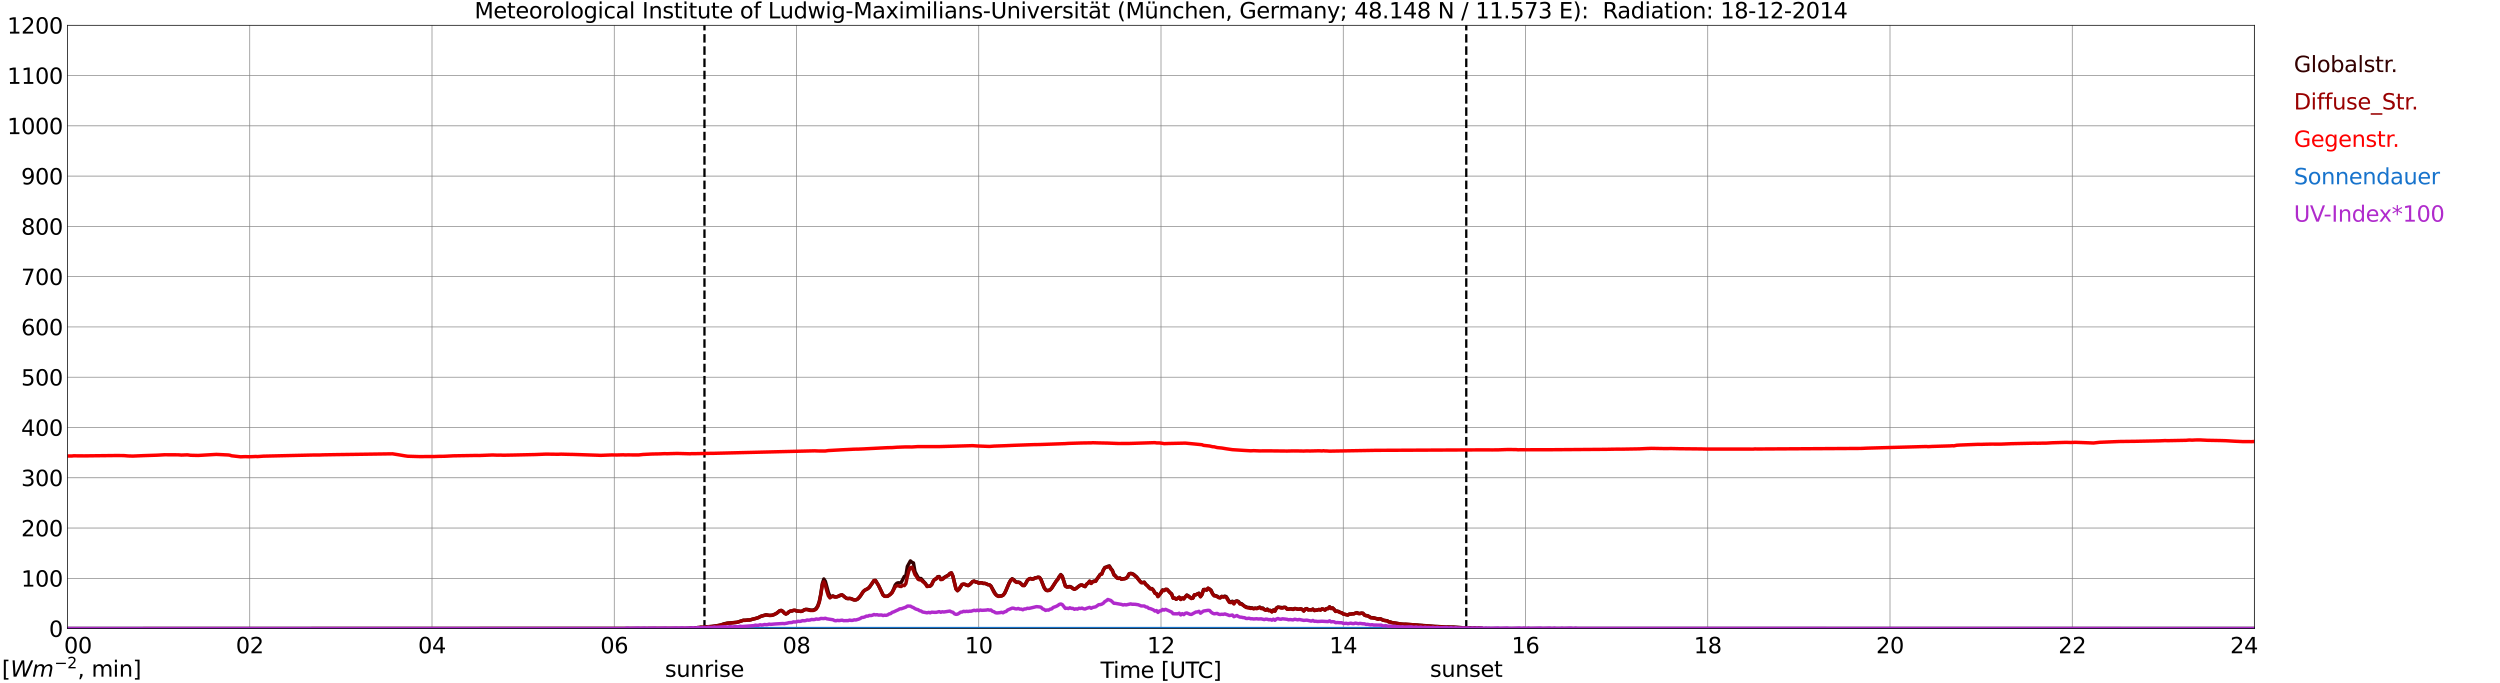 <?xml version="1.0" encoding="utf-8" standalone="no"?>
<!DOCTYPE svg PUBLIC "-//W3C//DTD SVG 1.1//EN"
  "http://www.w3.org/Graphics/SVG/1.1/DTD/svg11.dtd">
<svg xmlns:xlink="http://www.w3.org/1999/xlink" width="1085.4pt" height="296.64pt" viewBox="0 0 1085.4 296.64" xmlns="http://www.w3.org/2000/svg" version="1.1">
 <defs>
  <style type="text/css">*{stroke-linejoin: round; stroke-linecap: butt}</style>
 </defs>
 <g id="figure_1">
  <g id="patch_1">
   <path d="M 0 296.64 
L 1085.4 296.64 
L 1085.4 0 
L 0 0 
z
" style="fill: #ffffff"/>
  </g>
  <g id="axes_1">
   <g id="patch_2">
    <path d="M 29.306 272.909 
L 978.814 272.909 
L 978.814 10.976 
L 29.306 10.976 
z
" style="fill: #ffffff"/>
   </g>
   <g id="patch_3">
    <path d="M 978.814 272.909 
L 978.814 272.909 
L 978.814 10.976 
L 978.814 10.976 
z
" clip-path="url(#pfb2d395cf0)" style="fill: #d3d3d3; opacity: 0.25; stroke: #d3d3d3; stroke-linejoin: miter"/>
   </g>
   <g id="matplotlib.axis_1">
    <g id="xtick_1">
     <g id="line2d_1">
      <path d="M 29.306 272.909 
L 29.306 10.976 
" clip-path="url(#pfb2d395cf0)" style="fill: none; stroke: #808080; stroke-width: 0.3; stroke-linecap: square"/>
     </g>
     <g id="line2d_2"/>
     <g id="text_1">
      <!--    00 -->
      <g transform="translate(18.733 283.627) scale(0.095 -0.095)">
       <defs>
        <path id="DejaVuSans-20" transform="scale(0.016)"/>
        <path id="DejaVuSans-30" d="M 2034 4250 
Q 1547 4250 1301 3770 
Q 1056 3291 1056 2328 
Q 1056 1369 1301 889 
Q 1547 409 2034 409 
Q 2525 409 2770 889 
Q 3016 1369 3016 2328 
Q 3016 3291 2770 3770 
Q 2525 4250 2034 4250 
z
M 2034 4750 
Q 2819 4750 3233 4129 
Q 3647 3509 3647 2328 
Q 3647 1150 3233 529 
Q 2819 -91 2034 -91 
Q 1250 -91 836 529 
Q 422 1150 422 2328 
Q 422 3509 836 4129 
Q 1250 4750 2034 4750 
z
" transform="scale(0.016)"/>
       </defs>
       <use xlink:href="#DejaVuSans-20"/>
       <use xlink:href="#DejaVuSans-20" transform="translate(31.787 0)"/>
       <use xlink:href="#DejaVuSans-20" transform="translate(63.574 0)"/>
       <use xlink:href="#DejaVuSans-30" transform="translate(95.361 0)"/>
       <use xlink:href="#DejaVuSans-30" transform="translate(158.984 0)"/>
      </g>
     </g>
    </g>
    <g id="xtick_2">
     <g id="line2d_3">
      <path d="M 108.431 272.909 
L 108.431 10.976 
" clip-path="url(#pfb2d395cf0)" style="fill: none; stroke: #808080; stroke-width: 0.3; stroke-linecap: square"/>
     </g>
     <g id="line2d_4"/>
     <g id="text_2">
      <!-- 02 -->
      <g transform="translate(102.387 283.627) scale(0.095 -0.095)">
       <defs>
        <path id="DejaVuSans-32" d="M 1228 531 
L 3431 531 
L 3431 0 
L 469 0 
L 469 531 
Q 828 903 1448 1529 
Q 2069 2156 2228 2338 
Q 2531 2678 2651 2914 
Q 2772 3150 2772 3378 
Q 2772 3750 2511 3984 
Q 2250 4219 1831 4219 
Q 1534 4219 1204 4116 
Q 875 4013 500 3803 
L 500 4441 
Q 881 4594 1212 4672 
Q 1544 4750 1819 4750 
Q 2544 4750 2975 4387 
Q 3406 4025 3406 3419 
Q 3406 3131 3298 2873 
Q 3191 2616 2906 2266 
Q 2828 2175 2409 1742 
Q 1991 1309 1228 531 
z
" transform="scale(0.016)"/>
       </defs>
       <use xlink:href="#DejaVuSans-30"/>
       <use xlink:href="#DejaVuSans-32" transform="translate(63.623 0)"/>
      </g>
     </g>
    </g>
    <g id="xtick_3">
     <g id="line2d_5">
      <path d="M 187.557 272.909 
L 187.557 10.976 
" clip-path="url(#pfb2d395cf0)" style="fill: none; stroke: #808080; stroke-width: 0.3; stroke-linecap: square"/>
     </g>
     <g id="line2d_6"/>
     <g id="text_3">
      <!-- 04 -->
      <g transform="translate(181.513 283.627) scale(0.095 -0.095)">
       <defs>
        <path id="DejaVuSans-34" d="M 2419 4116 
L 825 1625 
L 2419 1625 
L 2419 4116 
z
M 2253 4666 
L 3047 4666 
L 3047 1625 
L 3713 1625 
L 3713 1100 
L 3047 1100 
L 3047 0 
L 2419 0 
L 2419 1100 
L 313 1100 
L 313 1709 
L 2253 4666 
z
" transform="scale(0.016)"/>
       </defs>
       <use xlink:href="#DejaVuSans-30"/>
       <use xlink:href="#DejaVuSans-34" transform="translate(63.623 0)"/>
      </g>
     </g>
    </g>
    <g id="xtick_4">
     <g id="line2d_7">
      <path d="M 266.683 272.909 
L 266.683 10.976 
" clip-path="url(#pfb2d395cf0)" style="fill: none; stroke: #808080; stroke-width: 0.3; stroke-linecap: square"/>
     </g>
     <g id="line2d_8"/>
     <g id="text_4">
      <!-- 06 -->
      <g transform="translate(260.638 283.627) scale(0.095 -0.095)">
       <defs>
        <path id="DejaVuSans-36" d="M 2113 2584 
Q 1688 2584 1439 2293 
Q 1191 2003 1191 1497 
Q 1191 994 1439 701 
Q 1688 409 2113 409 
Q 2538 409 2786 701 
Q 3034 994 3034 1497 
Q 3034 2003 2786 2293 
Q 2538 2584 2113 2584 
z
M 3366 4563 
L 3366 3988 
Q 3128 4100 2886 4159 
Q 2644 4219 2406 4219 
Q 1781 4219 1451 3797 
Q 1122 3375 1075 2522 
Q 1259 2794 1537 2939 
Q 1816 3084 2150 3084 
Q 2853 3084 3261 2657 
Q 3669 2231 3669 1497 
Q 3669 778 3244 343 
Q 2819 -91 2113 -91 
Q 1303 -91 875 529 
Q 447 1150 447 2328 
Q 447 3434 972 4092 
Q 1497 4750 2381 4750 
Q 2619 4750 2861 4703 
Q 3103 4656 3366 4563 
z
" transform="scale(0.016)"/>
       </defs>
       <use xlink:href="#DejaVuSans-30"/>
       <use xlink:href="#DejaVuSans-36" transform="translate(63.623 0)"/>
      </g>
     </g>
    </g>
    <g id="xtick_5">
     <g id="line2d_9">
      <path d="M 345.808 272.909 
L 345.808 10.976 
" clip-path="url(#pfb2d395cf0)" style="fill: none; stroke: #808080; stroke-width: 0.3; stroke-linecap: square"/>
     </g>
     <g id="line2d_10"/>
     <g id="text_5">
      <!-- 08 -->
      <g transform="translate(339.764 283.627) scale(0.095 -0.095)">
       <defs>
        <path id="DejaVuSans-38" d="M 2034 2216 
Q 1584 2216 1326 1975 
Q 1069 1734 1069 1313 
Q 1069 891 1326 650 
Q 1584 409 2034 409 
Q 2484 409 2743 651 
Q 3003 894 3003 1313 
Q 3003 1734 2745 1975 
Q 2488 2216 2034 2216 
z
M 1403 2484 
Q 997 2584 770 2862 
Q 544 3141 544 3541 
Q 544 4100 942 4425 
Q 1341 4750 2034 4750 
Q 2731 4750 3128 4425 
Q 3525 4100 3525 3541 
Q 3525 3141 3298 2862 
Q 3072 2584 2669 2484 
Q 3125 2378 3379 2068 
Q 3634 1759 3634 1313 
Q 3634 634 3220 271 
Q 2806 -91 2034 -91 
Q 1263 -91 848 271 
Q 434 634 434 1313 
Q 434 1759 690 2068 
Q 947 2378 1403 2484 
z
M 1172 3481 
Q 1172 3119 1398 2916 
Q 1625 2713 2034 2713 
Q 2441 2713 2670 2916 
Q 2900 3119 2900 3481 
Q 2900 3844 2670 4047 
Q 2441 4250 2034 4250 
Q 1625 4250 1398 4047 
Q 1172 3844 1172 3481 
z
" transform="scale(0.016)"/>
       </defs>
       <use xlink:href="#DejaVuSans-30"/>
       <use xlink:href="#DejaVuSans-38" transform="translate(63.623 0)"/>
      </g>
     </g>
    </g>
    <g id="xtick_6">
     <g id="line2d_11">
      <path d="M 424.934 272.909 
L 424.934 10.976 
" clip-path="url(#pfb2d395cf0)" style="fill: none; stroke: #808080; stroke-width: 0.3; stroke-linecap: square"/>
     </g>
     <g id="line2d_12"/>
     <g id="text_6">
      <!-- 10 -->
      <g transform="translate(418.89 283.627) scale(0.095 -0.095)">
       <defs>
        <path id="DejaVuSans-31" d="M 794 531 
L 1825 531 
L 1825 4091 
L 703 3866 
L 703 4441 
L 1819 4666 
L 2450 4666 
L 2450 531 
L 3481 531 
L 3481 0 
L 794 0 
L 794 531 
z
" transform="scale(0.016)"/>
       </defs>
       <use xlink:href="#DejaVuSans-31"/>
       <use xlink:href="#DejaVuSans-30" transform="translate(63.623 0)"/>
      </g>
     </g>
    </g>
    <g id="xtick_7">
     <g id="line2d_13">
      <path d="M 504.06 272.909 
L 504.06 10.976 
" clip-path="url(#pfb2d395cf0)" style="fill: none; stroke: #808080; stroke-width: 0.3; stroke-linecap: square"/>
     </g>
     <g id="line2d_14"/>
     <g id="text_7">
      <!-- 12 -->
      <g transform="translate(498.015 283.627) scale(0.095 -0.095)">
       <use xlink:href="#DejaVuSans-31"/>
       <use xlink:href="#DejaVuSans-32" transform="translate(63.623 0)"/>
      </g>
     </g>
    </g>
    <g id="xtick_8">
     <g id="line2d_15">
      <path d="M 583.185 272.909 
L 583.185 10.976 
" clip-path="url(#pfb2d395cf0)" style="fill: none; stroke: #808080; stroke-width: 0.3; stroke-linecap: square"/>
     </g>
     <g id="line2d_16"/>
     <g id="text_8">
      <!-- 14 -->
      <g transform="translate(577.141 283.627) scale(0.095 -0.095)">
       <use xlink:href="#DejaVuSans-31"/>
       <use xlink:href="#DejaVuSans-34" transform="translate(63.623 0)"/>
      </g>
     </g>
    </g>
    <g id="xtick_9">
     <g id="line2d_17">
      <path d="M 662.311 272.909 
L 662.311 10.976 
" clip-path="url(#pfb2d395cf0)" style="fill: none; stroke: #808080; stroke-width: 0.3; stroke-linecap: square"/>
     </g>
     <g id="line2d_18"/>
     <g id="text_9">
      <!-- 16 -->
      <g transform="translate(656.267 283.627) scale(0.095 -0.095)">
       <use xlink:href="#DejaVuSans-31"/>
       <use xlink:href="#DejaVuSans-36" transform="translate(63.623 0)"/>
      </g>
     </g>
    </g>
    <g id="xtick_10">
     <g id="line2d_19">
      <path d="M 741.437 272.909 
L 741.437 10.976 
" clip-path="url(#pfb2d395cf0)" style="fill: none; stroke: #808080; stroke-width: 0.3; stroke-linecap: square"/>
     </g>
     <g id="line2d_20"/>
     <g id="text_10">
      <!-- 18 -->
      <g transform="translate(735.392 283.627) scale(0.095 -0.095)">
       <use xlink:href="#DejaVuSans-31"/>
       <use xlink:href="#DejaVuSans-38" transform="translate(63.623 0)"/>
      </g>
     </g>
    </g>
    <g id="xtick_11">
     <g id="line2d_21">
      <path d="M 820.562 272.909 
L 820.562 10.976 
" clip-path="url(#pfb2d395cf0)" style="fill: none; stroke: #808080; stroke-width: 0.3; stroke-linecap: square"/>
     </g>
     <g id="line2d_22"/>
     <g id="text_11">
      <!-- 20 -->
      <g transform="translate(814.518 283.627) scale(0.095 -0.095)">
       <use xlink:href="#DejaVuSans-32"/>
       <use xlink:href="#DejaVuSans-30" transform="translate(63.623 0)"/>
      </g>
     </g>
    </g>
    <g id="xtick_12">
     <g id="line2d_23">
      <path d="M 899.688 272.909 
L 899.688 10.976 
" clip-path="url(#pfb2d395cf0)" style="fill: none; stroke: #808080; stroke-width: 0.3; stroke-linecap: square"/>
     </g>
     <g id="line2d_24"/>
     <g id="text_12">
      <!-- 22 -->
      <g transform="translate(893.644 283.627) scale(0.095 -0.095)">
       <use xlink:href="#DejaVuSans-32"/>
       <use xlink:href="#DejaVuSans-32" transform="translate(63.623 0)"/>
      </g>
     </g>
    </g>
    <g id="xtick_13">
     <g id="line2d_25">
      <path d="M 978.814 272.909 
L 978.814 10.976 
" clip-path="url(#pfb2d395cf0)" style="fill: none; stroke: #808080; stroke-width: 0.3; stroke-linecap: square"/>
     </g>
     <g id="line2d_26"/>
     <g id="text_13">
      <!-- 24    -->
      <g transform="translate(968.241 283.627) scale(0.095 -0.095)">
       <use xlink:href="#DejaVuSans-32"/>
       <use xlink:href="#DejaVuSans-34" transform="translate(63.623 0)"/>
       <use xlink:href="#DejaVuSans-20" transform="translate(127.246 0)"/>
       <use xlink:href="#DejaVuSans-20" transform="translate(159.033 0)"/>
       <use xlink:href="#DejaVuSans-20" transform="translate(190.82 0)"/>
      </g>
     </g>
    </g>
    <g id="text_14">
     <!-- Time [UTC] -->
     <g transform="translate(477.806 294.322) scale(0.095 -0.095)">
      <defs>
       <path id="DejaVuSans-54" d="M -19 4666 
L 3928 4666 
L 3928 4134 
L 2272 4134 
L 2272 0 
L 1638 0 
L 1638 4134 
L -19 4134 
L -19 4666 
z
" transform="scale(0.016)"/>
       <path id="DejaVuSans-69" d="M 603 3500 
L 1178 3500 
L 1178 0 
L 603 0 
L 603 3500 
z
M 603 4863 
L 1178 4863 
L 1178 4134 
L 603 4134 
L 603 4863 
z
" transform="scale(0.016)"/>
       <path id="DejaVuSans-6d" d="M 3328 2828 
Q 3544 3216 3844 3400 
Q 4144 3584 4550 3584 
Q 5097 3584 5394 3201 
Q 5691 2819 5691 2113 
L 5691 0 
L 5113 0 
L 5113 2094 
Q 5113 2597 4934 2840 
Q 4756 3084 4391 3084 
Q 3944 3084 3684 2787 
Q 3425 2491 3425 1978 
L 3425 0 
L 2847 0 
L 2847 2094 
Q 2847 2600 2669 2842 
Q 2491 3084 2119 3084 
Q 1678 3084 1418 2786 
Q 1159 2488 1159 1978 
L 1159 0 
L 581 0 
L 581 3500 
L 1159 3500 
L 1159 2956 
Q 1356 3278 1631 3431 
Q 1906 3584 2284 3584 
Q 2666 3584 2933 3390 
Q 3200 3197 3328 2828 
z
" transform="scale(0.016)"/>
       <path id="DejaVuSans-65" d="M 3597 1894 
L 3597 1613 
L 953 1613 
Q 991 1019 1311 708 
Q 1631 397 2203 397 
Q 2534 397 2845 478 
Q 3156 559 3463 722 
L 3463 178 
Q 3153 47 2828 -22 
Q 2503 -91 2169 -91 
Q 1331 -91 842 396 
Q 353 884 353 1716 
Q 353 2575 817 3079 
Q 1281 3584 2069 3584 
Q 2775 3584 3186 3129 
Q 3597 2675 3597 1894 
z
M 3022 2063 
Q 3016 2534 2758 2815 
Q 2500 3097 2075 3097 
Q 1594 3097 1305 2825 
Q 1016 2553 972 2059 
L 3022 2063 
z
" transform="scale(0.016)"/>
       <path id="DejaVuSans-5b" d="M 550 4863 
L 1875 4863 
L 1875 4416 
L 1125 4416 
L 1125 -397 
L 1875 -397 
L 1875 -844 
L 550 -844 
L 550 4863 
z
" transform="scale(0.016)"/>
       <path id="DejaVuSans-55" d="M 556 4666 
L 1191 4666 
L 1191 1831 
Q 1191 1081 1462 751 
Q 1734 422 2344 422 
Q 2950 422 3222 751 
Q 3494 1081 3494 1831 
L 3494 4666 
L 4128 4666 
L 4128 1753 
Q 4128 841 3676 375 
Q 3225 -91 2344 -91 
Q 1459 -91 1007 375 
Q 556 841 556 1753 
L 556 4666 
z
" transform="scale(0.016)"/>
       <path id="DejaVuSans-43" d="M 4122 4306 
L 4122 3641 
Q 3803 3938 3442 4084 
Q 3081 4231 2675 4231 
Q 1875 4231 1450 3742 
Q 1025 3253 1025 2328 
Q 1025 1406 1450 917 
Q 1875 428 2675 428 
Q 3081 428 3442 575 
Q 3803 722 4122 1019 
L 4122 359 
Q 3791 134 3420 21 
Q 3050 -91 2638 -91 
Q 1578 -91 968 557 
Q 359 1206 359 2328 
Q 359 3453 968 4101 
Q 1578 4750 2638 4750 
Q 3056 4750 3426 4639 
Q 3797 4528 4122 4306 
z
" transform="scale(0.016)"/>
       <path id="DejaVuSans-5d" d="M 1947 4863 
L 1947 -844 
L 622 -844 
L 622 -397 
L 1369 -397 
L 1369 4416 
L 622 4416 
L 622 4863 
L 1947 4863 
z
" transform="scale(0.016)"/>
      </defs>
      <use xlink:href="#DejaVuSans-54"/>
      <use xlink:href="#DejaVuSans-69" transform="translate(57.959 0)"/>
      <use xlink:href="#DejaVuSans-6d" transform="translate(85.742 0)"/>
      <use xlink:href="#DejaVuSans-65" transform="translate(183.154 0)"/>
      <use xlink:href="#DejaVuSans-20" transform="translate(244.678 0)"/>
      <use xlink:href="#DejaVuSans-5b" transform="translate(276.465 0)"/>
      <use xlink:href="#DejaVuSans-55" transform="translate(315.479 0)"/>
      <use xlink:href="#DejaVuSans-54" transform="translate(388.672 0)"/>
      <use xlink:href="#DejaVuSans-43" transform="translate(443.881 0)"/>
      <use xlink:href="#DejaVuSans-5d" transform="translate(513.705 0)"/>
     </g>
    </g>
   </g>
   <g id="matplotlib.axis_2">
    <g id="ytick_1">
     <g id="line2d_27">
      <path d="M 29.306 272.909 
L 978.814 272.909 
" clip-path="url(#pfb2d395cf0)" style="fill: none; stroke: #808080; stroke-width: 0.3; stroke-linecap: square"/>
     </g>
     <g id="line2d_28"/>
     <g id="text_15">
      <!-- 0 -->
      <g transform="translate(21.261 276.518) scale(0.095 -0.095)">
       <use xlink:href="#DejaVuSans-30"/>
      </g>
     </g>
    </g>
    <g id="ytick_2">
     <g id="line2d_29">
      <path d="M 29.306 251.081 
L 978.814 251.081 
" clip-path="url(#pfb2d395cf0)" style="fill: none; stroke: #808080; stroke-width: 0.3; stroke-linecap: square"/>
     </g>
     <g id="line2d_30"/>
     <g id="text_16">
      <!-- 100 -->
      <g transform="translate(9.173 254.69) scale(0.095 -0.095)">
       <use xlink:href="#DejaVuSans-31"/>
       <use xlink:href="#DejaVuSans-30" transform="translate(63.623 0)"/>
       <use xlink:href="#DejaVuSans-30" transform="translate(127.246 0)"/>
      </g>
     </g>
    </g>
    <g id="ytick_3">
     <g id="line2d_31">
      <path d="M 29.306 229.253 
L 978.814 229.253 
" clip-path="url(#pfb2d395cf0)" style="fill: none; stroke: #808080; stroke-width: 0.3; stroke-linecap: square"/>
     </g>
     <g id="line2d_32"/>
     <g id="text_17">
      <!-- 200 -->
      <g transform="translate(9.173 232.863) scale(0.095 -0.095)">
       <use xlink:href="#DejaVuSans-32"/>
       <use xlink:href="#DejaVuSans-30" transform="translate(63.623 0)"/>
       <use xlink:href="#DejaVuSans-30" transform="translate(127.246 0)"/>
      </g>
     </g>
    </g>
    <g id="ytick_4">
     <g id="line2d_33">
      <path d="M 29.306 207.426 
L 978.814 207.426 
" clip-path="url(#pfb2d395cf0)" style="fill: none; stroke: #808080; stroke-width: 0.3; stroke-linecap: square"/>
     </g>
     <g id="line2d_34"/>
     <g id="text_18">
      <!-- 300 -->
      <g transform="translate(9.173 211.035) scale(0.095 -0.095)">
       <defs>
        <path id="DejaVuSans-33" d="M 2597 2516 
Q 3050 2419 3304 2112 
Q 3559 1806 3559 1356 
Q 3559 666 3084 287 
Q 2609 -91 1734 -91 
Q 1441 -91 1130 -33 
Q 819 25 488 141 
L 488 750 
Q 750 597 1062 519 
Q 1375 441 1716 441 
Q 2309 441 2620 675 
Q 2931 909 2931 1356 
Q 2931 1769 2642 2001 
Q 2353 2234 1838 2234 
L 1294 2234 
L 1294 2753 
L 1863 2753 
Q 2328 2753 2575 2939 
Q 2822 3125 2822 3475 
Q 2822 3834 2567 4026 
Q 2313 4219 1838 4219 
Q 1578 4219 1281 4162 
Q 984 4106 628 3988 
L 628 4550 
Q 988 4650 1302 4700 
Q 1616 4750 1894 4750 
Q 2613 4750 3031 4423 
Q 3450 4097 3450 3541 
Q 3450 3153 3228 2886 
Q 3006 2619 2597 2516 
z
" transform="scale(0.016)"/>
       </defs>
       <use xlink:href="#DejaVuSans-33"/>
       <use xlink:href="#DejaVuSans-30" transform="translate(63.623 0)"/>
       <use xlink:href="#DejaVuSans-30" transform="translate(127.246 0)"/>
      </g>
     </g>
    </g>
    <g id="ytick_5">
     <g id="line2d_35">
      <path d="M 29.306 185.598 
L 978.814 185.598 
" clip-path="url(#pfb2d395cf0)" style="fill: none; stroke: #808080; stroke-width: 0.3; stroke-linecap: square"/>
     </g>
     <g id="line2d_36"/>
     <g id="text_19">
      <!-- 400 -->
      <g transform="translate(9.173 189.207) scale(0.095 -0.095)">
       <use xlink:href="#DejaVuSans-34"/>
       <use xlink:href="#DejaVuSans-30" transform="translate(63.623 0)"/>
       <use xlink:href="#DejaVuSans-30" transform="translate(127.246 0)"/>
      </g>
     </g>
    </g>
    <g id="ytick_6">
     <g id="line2d_37">
      <path d="M 29.306 163.77 
L 978.814 163.77 
" clip-path="url(#pfb2d395cf0)" style="fill: none; stroke: #808080; stroke-width: 0.3; stroke-linecap: square"/>
     </g>
     <g id="line2d_38"/>
     <g id="text_20">
      <!-- 500 -->
      <g transform="translate(9.173 167.379) scale(0.095 -0.095)">
       <defs>
        <path id="DejaVuSans-35" d="M 691 4666 
L 3169 4666 
L 3169 4134 
L 1269 4134 
L 1269 2991 
Q 1406 3038 1543 3061 
Q 1681 3084 1819 3084 
Q 2600 3084 3056 2656 
Q 3513 2228 3513 1497 
Q 3513 744 3044 326 
Q 2575 -91 1722 -91 
Q 1428 -91 1123 -41 
Q 819 9 494 109 
L 494 744 
Q 775 591 1075 516 
Q 1375 441 1709 441 
Q 2250 441 2565 725 
Q 2881 1009 2881 1497 
Q 2881 1984 2565 2268 
Q 2250 2553 1709 2553 
Q 1456 2553 1204 2497 
Q 953 2441 691 2322 
L 691 4666 
z
" transform="scale(0.016)"/>
       </defs>
       <use xlink:href="#DejaVuSans-35"/>
       <use xlink:href="#DejaVuSans-30" transform="translate(63.623 0)"/>
       <use xlink:href="#DejaVuSans-30" transform="translate(127.246 0)"/>
      </g>
     </g>
    </g>
    <g id="ytick_7">
     <g id="line2d_39">
      <path d="M 29.306 141.942 
L 978.814 141.942 
" clip-path="url(#pfb2d395cf0)" style="fill: none; stroke: #808080; stroke-width: 0.3; stroke-linecap: square"/>
     </g>
     <g id="line2d_40"/>
     <g id="text_21">
      <!-- 600 -->
      <g transform="translate(9.173 145.551) scale(0.095 -0.095)">
       <use xlink:href="#DejaVuSans-36"/>
       <use xlink:href="#DejaVuSans-30" transform="translate(63.623 0)"/>
       <use xlink:href="#DejaVuSans-30" transform="translate(127.246 0)"/>
      </g>
     </g>
    </g>
    <g id="ytick_8">
     <g id="line2d_41">
      <path d="M 29.306 120.114 
L 978.814 120.114 
" clip-path="url(#pfb2d395cf0)" style="fill: none; stroke: #808080; stroke-width: 0.3; stroke-linecap: square"/>
     </g>
     <g id="line2d_42"/>
     <g id="text_22">
      <!-- 700 -->
      <g transform="translate(9.173 123.724) scale(0.095 -0.095)">
       <defs>
        <path id="DejaVuSans-37" d="M 525 4666 
L 3525 4666 
L 3525 4397 
L 1831 0 
L 1172 0 
L 2766 4134 
L 525 4134 
L 525 4666 
z
" transform="scale(0.016)"/>
       </defs>
       <use xlink:href="#DejaVuSans-37"/>
       <use xlink:href="#DejaVuSans-30" transform="translate(63.623 0)"/>
       <use xlink:href="#DejaVuSans-30" transform="translate(127.246 0)"/>
      </g>
     </g>
    </g>
    <g id="ytick_9">
     <g id="line2d_43">
      <path d="M 29.306 98.287 
L 978.814 98.287 
" clip-path="url(#pfb2d395cf0)" style="fill: none; stroke: #808080; stroke-width: 0.3; stroke-linecap: square"/>
     </g>
     <g id="line2d_44"/>
     <g id="text_23">
      <!-- 800 -->
      <g transform="translate(9.173 101.896) scale(0.095 -0.095)">
       <use xlink:href="#DejaVuSans-38"/>
       <use xlink:href="#DejaVuSans-30" transform="translate(63.623 0)"/>
       <use xlink:href="#DejaVuSans-30" transform="translate(127.246 0)"/>
      </g>
     </g>
    </g>
    <g id="ytick_10">
     <g id="line2d_45">
      <path d="M 29.306 76.459 
L 978.814 76.459 
" clip-path="url(#pfb2d395cf0)" style="fill: none; stroke: #808080; stroke-width: 0.3; stroke-linecap: square"/>
     </g>
     <g id="line2d_46"/>
     <g id="text_24">
      <!-- 900 -->
      <g transform="translate(9.173 80.068) scale(0.095 -0.095)">
       <defs>
        <path id="DejaVuSans-39" d="M 703 97 
L 703 672 
Q 941 559 1184 500 
Q 1428 441 1663 441 
Q 2288 441 2617 861 
Q 2947 1281 2994 2138 
Q 2813 1869 2534 1725 
Q 2256 1581 1919 1581 
Q 1219 1581 811 2004 
Q 403 2428 403 3163 
Q 403 3881 828 4315 
Q 1253 4750 1959 4750 
Q 2769 4750 3195 4129 
Q 3622 3509 3622 2328 
Q 3622 1225 3098 567 
Q 2575 -91 1691 -91 
Q 1453 -91 1209 -44 
Q 966 3 703 97 
z
M 1959 2075 
Q 2384 2075 2632 2365 
Q 2881 2656 2881 3163 
Q 2881 3666 2632 3958 
Q 2384 4250 1959 4250 
Q 1534 4250 1286 3958 
Q 1038 3666 1038 3163 
Q 1038 2656 1286 2365 
Q 1534 2075 1959 2075 
z
" transform="scale(0.016)"/>
       </defs>
       <use xlink:href="#DejaVuSans-39"/>
       <use xlink:href="#DejaVuSans-30" transform="translate(63.623 0)"/>
       <use xlink:href="#DejaVuSans-30" transform="translate(127.246 0)"/>
      </g>
     </g>
    </g>
    <g id="ytick_11">
     <g id="line2d_47">
      <path d="M 29.306 54.631 
L 978.814 54.631 
" clip-path="url(#pfb2d395cf0)" style="fill: none; stroke: #808080; stroke-width: 0.3; stroke-linecap: square"/>
     </g>
     <g id="line2d_48"/>
     <g id="text_25">
      <!-- 1000 -->
      <g transform="translate(3.128 58.24) scale(0.095 -0.095)">
       <use xlink:href="#DejaVuSans-31"/>
       <use xlink:href="#DejaVuSans-30" transform="translate(63.623 0)"/>
       <use xlink:href="#DejaVuSans-30" transform="translate(127.246 0)"/>
       <use xlink:href="#DejaVuSans-30" transform="translate(190.869 0)"/>
      </g>
     </g>
    </g>
    <g id="ytick_12">
     <g id="line2d_49">
      <path d="M 29.306 32.803 
L 978.814 32.803 
" clip-path="url(#pfb2d395cf0)" style="fill: none; stroke: #808080; stroke-width: 0.3; stroke-linecap: square"/>
     </g>
     <g id="line2d_50"/>
     <g id="text_26">
      <!-- 1100 -->
      <g transform="translate(3.128 36.413) scale(0.095 -0.095)">
       <use xlink:href="#DejaVuSans-31"/>
       <use xlink:href="#DejaVuSans-31" transform="translate(63.623 0)"/>
       <use xlink:href="#DejaVuSans-30" transform="translate(127.246 0)"/>
       <use xlink:href="#DejaVuSans-30" transform="translate(190.869 0)"/>
      </g>
     </g>
    </g>
    <g id="ytick_13">
     <g id="line2d_51">
      <path d="M 29.306 10.976 
L 978.814 10.976 
" clip-path="url(#pfb2d395cf0)" style="fill: none; stroke: #808080; stroke-width: 0.3; stroke-linecap: square"/>
     </g>
     <g id="line2d_52"/>
     <g id="text_27">
      <!-- 1200 -->
      <g transform="translate(3.128 14.585) scale(0.095 -0.095)">
       <use xlink:href="#DejaVuSans-31"/>
       <use xlink:href="#DejaVuSans-32" transform="translate(63.623 0)"/>
       <use xlink:href="#DejaVuSans-30" transform="translate(127.246 0)"/>
       <use xlink:href="#DejaVuSans-30" transform="translate(190.869 0)"/>
      </g>
     </g>
    </g>
   </g>
   <g id="line2d_53">
    <path d="M 305.85 272.909 
L 305.85 10.976 
" clip-path="url(#pfb2d395cf0)" style="fill: none; stroke-dasharray: 3.7,1.6; stroke-dashoffset: 0; stroke: #000000"/>
   </g>
   <g id="line2d_54">
    <path d="M 636.595 272.909 
L 636.595 10.976 
" clip-path="url(#pfb2d395cf0)" style="fill: none; stroke-dasharray: 3.7,1.6; stroke-dashoffset: 0; stroke: #000000"/>
   </g>
   <g id="line2d_55">
    <path d="M 29.306 272.909 
L 298.333 272.909 
L 300.311 272.645 
L 301.63 272.586 
L 302.289 272.645 
L 302.949 272.437 
L 303.608 272.437 
L 304.267 272.289 
L 304.927 272.407 
L 306.905 272.11 
L 308.883 271.992 
L 311.521 271.608 
L 312.839 271.37 
L 314.158 270.896 
L 315.477 270.571 
L 320.093 270.156 
L 322.73 269.296 
L 324.049 269.237 
L 324.708 269.15 
L 325.368 269.209 
L 329.324 268.142 
L 329.983 267.699 
L 331.302 267.284 
L 332.621 266.897 
L 333.94 267.194 
L 335.258 267.076 
L 335.918 266.897 
L 337.236 266.216 
L 338.555 265.151 
L 339.215 265.003 
L 339.874 265.387 
L 340.533 266.129 
L 341.193 266.603 
L 341.852 266.275 
L 342.512 265.655 
L 343.171 265.3 
L 343.83 265.269 
L 344.49 265.033 
L 345.149 264.972 
L 345.808 265.241 
L 347.787 265.448 
L 348.446 265.241 
L 349.105 264.826 
L 349.765 264.557 
L 350.424 264.557 
L 351.743 264.826 
L 352.402 264.913 
L 353.062 264.854 
L 353.721 264.619 
L 354.38 264.055 
L 355.04 263.019 
L 355.699 261.124 
L 356.359 257.806 
L 357.018 253.393 
L 357.677 251.378 
L 358.337 252.415 
L 359.655 257.274 
L 360.315 258.843 
L 360.974 258.902 
L 361.634 258.723 
L 362.293 259.05 
L 362.952 259.168 
L 363.612 259.02 
L 365.59 258.249 
L 366.249 258.723 
L 366.909 259.376 
L 367.568 259.79 
L 368.227 259.88 
L 368.887 259.821 
L 369.546 259.939 
L 370.865 260.471 
L 371.524 260.471 
L 372.184 260.205 
L 372.843 259.642 
L 373.502 258.843 
L 374.821 256.828 
L 375.481 256.237 
L 376.799 255.525 
L 377.459 254.962 
L 378.777 253.126 
L 379.437 252.089 
L 380.096 252 
L 381.415 254.133 
L 383.393 258.28 
L 384.053 258.812 
L 384.712 258.902 
L 385.371 258.784 
L 386.031 258.398 
L 386.69 257.835 
L 387.349 257.036 
L 388.009 255.674 
L 388.668 253.986 
L 389.328 253.244 
L 389.987 253.008 
L 390.646 253.126 
L 391.306 252.801 
L 392.624 250.254 
L 393.284 250.046 
L 393.943 245.93 
L 395.262 243.531 
L 395.921 244.122 
L 396.581 244.419 
L 397.24 248.18 
L 398.559 250.668 
L 399.218 251.201 
L 399.878 251.173 
L 401.196 252.683 
L 401.856 253.364 
L 402.515 254.488 
L 403.175 254.547 
L 403.834 254.488 
L 404.493 253.897 
L 405.153 252.415 
L 405.812 251.557 
L 406.471 251.26 
L 407.131 250.402 
L 407.79 250.313 
L 408.45 251.408 
L 409.109 251.408 
L 409.768 250.786 
L 411.087 250.016 
L 411.746 249.691 
L 412.406 249.01 
L 413.065 248.713 
L 413.725 250.105 
L 415.043 255.584 
L 415.703 256.444 
L 416.362 255.881 
L 417.681 253.838 
L 418.34 253.631 
L 419 253.779 
L 420.318 254.253 
L 420.978 253.838 
L 421.637 253.244 
L 422.297 252.476 
L 422.956 252.268 
L 423.615 252.712 
L 424.275 252.712 
L 424.934 253.157 
L 425.593 252.978 
L 426.253 253.037 
L 426.912 253.364 
L 427.572 253.303 
L 428.231 253.51 
L 428.89 253.838 
L 429.55 253.925 
L 430.209 254.399 
L 432.187 257.865 
L 432.847 258.518 
L 433.506 258.784 
L 434.825 258.664 
L 435.484 258.398 
L 436.144 257.627 
L 436.803 256.296 
L 438.122 253.096 
L 438.781 251.882 
L 439.44 251.26 
L 440.1 251.646 
L 440.759 252.356 
L 441.419 252.742 
L 442.078 252.712 
L 442.737 252.86 
L 444.056 254.104 
L 444.716 254.194 
L 445.375 253.275 
L 446.034 252.031 
L 446.694 251.439 
L 447.353 251.142 
L 448.012 251.35 
L 448.672 251.319 
L 449.331 250.935 
L 449.991 250.817 
L 450.65 250.579 
L 451.309 250.697 
L 451.969 251.616 
L 453.287 254.962 
L 453.947 256.029 
L 454.606 256.385 
L 455.266 256.265 
L 455.925 256.029 
L 456.584 255.377 
L 458.563 252.297 
L 459.222 251.526 
L 459.881 250.313 
L 460.541 249.455 
L 461.2 250.136 
L 462.519 254.281 
L 463.178 254.785 
L 464.497 254.637 
L 465.156 254.903 
L 465.816 255.436 
L 466.475 255.791 
L 467.134 255.497 
L 468.453 254.46 
L 469.113 254.015 
L 469.772 253.986 
L 471.091 254.696 
L 471.75 253.659 
L 472.409 253.185 
L 473.069 252.327 
L 473.728 253.216 
L 474.388 252.504 
L 475.047 252.238 
L 475.706 252.268 
L 477.685 249.335 
L 478.344 249.099 
L 479.003 247.53 
L 479.663 246.373 
L 480.322 246.196 
L 480.981 245.871 
L 481.641 245.692 
L 482.3 246.788 
L 482.96 247.617 
L 483.619 249.335 
L 484.278 249.987 
L 484.938 250.817 
L 485.597 251.083 
L 486.256 250.935 
L 486.916 251.467 
L 488.894 251.053 
L 489.553 250.431 
L 490.213 249.158 
L 490.872 248.92 
L 491.532 249.04 
L 492.191 249.365 
L 493.51 250.49 
L 494.828 252.179 
L 495.488 252.888 
L 496.147 252.888 
L 496.807 252.742 
L 497.466 253.689 
L 498.125 254.222 
L 499.444 255.584 
L 500.103 255.525 
L 500.763 256.178 
L 501.422 257.481 
L 502.082 257.688 
L 502.741 258.961 
L 503.4 258.221 
L 504.06 257.274 
L 504.719 256.117 
L 505.379 256.296 
L 506.038 255.94 
L 506.697 255.881 
L 508.016 257.333 
L 508.675 257.806 
L 509.335 259.642 
L 509.994 259.642 
L 510.654 260.174 
L 511.972 259.286 
L 512.632 260.205 
L 513.291 259.642 
L 513.95 259.939 
L 515.269 258.339 
L 515.929 258.695 
L 517.247 259.731 
L 517.907 259.672 
L 518.566 258.28 
L 519.226 258.221 
L 520.544 257.509 
L 521.204 259.02 
L 521.863 258.162 
L 522.522 255.94 
L 523.182 255.97 
L 523.841 256.206 
L 524.501 255.436 
L 525.16 255.733 
L 525.819 256.237 
L 526.479 257.747 
L 527.138 258.546 
L 527.797 258.605 
L 528.457 258.843 
L 529.116 259.345 
L 529.776 259.524 
L 530.435 258.93 
L 531.094 259.079 
L 531.754 258.812 
L 532.413 259.05 
L 533.732 261.211 
L 534.391 261.331 
L 535.051 261.034 
L 535.71 261.892 
L 536.369 261.063 
L 537.029 260.886 
L 537.688 261.124 
L 538.348 261.982 
L 539.007 262.071 
L 540.326 263.167 
L 541.644 263.73 
L 542.304 263.73 
L 542.963 263.907 
L 543.623 263.907 
L 544.282 264.204 
L 544.941 263.997 
L 545.601 264.114 
L 546.919 263.582 
L 547.579 264.055 
L 548.238 263.966 
L 548.898 264.557 
L 549.557 264.885 
L 550.216 264.44 
L 550.876 265.003 
L 551.535 264.972 
L 552.195 265.594 
L 552.854 264.826 
L 553.513 265.241 
L 554.173 264.025 
L 554.832 263.551 
L 556.81 263.818 
L 557.47 263.641 
L 558.129 263.7 
L 558.788 264.381 
L 559.448 264.44 
L 560.107 264.322 
L 560.766 264.352 
L 561.426 264.529 
L 562.085 264.173 
L 562.745 264.263 
L 563.404 264.499 
L 564.063 264.47 
L 564.723 264.322 
L 565.382 264.588 
L 566.042 265.241 
L 566.701 264.411 
L 567.36 264.232 
L 568.02 264.706 
L 569.338 264.765 
L 569.998 264.44 
L 570.657 265.033 
L 571.317 264.854 
L 571.976 264.826 
L 572.635 264.619 
L 573.295 264.826 
L 573.954 264.381 
L 574.613 264.529 
L 575.273 264.826 
L 575.932 264.232 
L 576.592 264.173 
L 577.251 263.462 
L 577.91 264.084 
L 578.57 263.938 
L 579.229 264.529 
L 579.889 265.418 
L 580.548 265.328 
L 581.207 265.476 
L 581.867 265.922 
L 582.526 266.04 
L 583.185 266.544 
L 585.164 267.017 
L 585.823 266.631 
L 586.482 266.603 
L 587.142 266.454 
L 587.801 266.454 
L 589.12 265.981 
L 589.779 266.275 
L 590.439 266.336 
L 591.098 266.188 
L 591.757 266.275 
L 592.417 267.017 
L 593.076 267.225 
L 593.736 267.312 
L 594.395 267.64 
L 595.054 268.113 
L 596.373 268.231 
L 598.351 268.764 
L 599.011 268.587 
L 599.67 268.764 
L 600.329 269.209 
L 602.307 269.534 
L 602.967 269.98 
L 603.626 270.038 
L 604.286 270.274 
L 606.923 270.719 
L 608.242 270.927 
L 614.176 271.283 
L 620.77 271.785 
L 622.089 271.874 
L 622.748 271.964 
L 624.067 271.992 
L 627.364 272.199 
L 631.32 272.258 
L 635.276 272.555 
L 638.573 272.586 
L 639.233 272.673 
L 641.211 272.673 
L 642.53 272.732 
L 643.189 272.704 
L 643.848 272.909 
L 978.154 272.909 
L 978.154 272.909 
" clip-path="url(#pfb2d395cf0)" style="fill: none; stroke: #330000; stroke-width: 1.5; stroke-linecap: square"/>
   </g>
   <g id="line2d_56">
    <path d="M 29.306 272.909 
L 298.992 272.802 
L 301.63 272.551 
L 302.289 272.592 
L 303.608 272.424 
L 309.543 271.961 
L 312.18 271.542 
L 316.136 270.536 
L 317.455 270.492 
L 320.093 270.156 
L 322.73 269.318 
L 323.39 269.36 
L 326.027 269.065 
L 326.686 268.814 
L 328.005 268.563 
L 329.324 268.1 
L 330.643 267.472 
L 332.621 267.009 
L 334.599 267.218 
L 335.258 267.135 
L 336.577 266.59 
L 337.236 266.212 
L 338.555 265.121 
L 339.215 265.079 
L 339.874 265.498 
L 340.533 266.212 
L 341.193 266.548 
L 341.852 266.295 
L 342.512 265.625 
L 343.171 265.33 
L 343.83 265.245 
L 344.49 264.953 
L 345.149 264.953 
L 345.808 265.245 
L 347.787 265.457 
L 348.446 265.245 
L 349.105 264.785 
L 349.765 264.658 
L 350.424 264.699 
L 351.743 265.036 
L 353.062 265.036 
L 353.721 264.826 
L 354.38 264.407 
L 355.04 263.357 
L 355.699 261.469 
L 356.359 258.195 
L 357.018 253.954 
L 357.677 252.57 
L 358.337 254.122 
L 358.996 256.641 
L 359.655 258.697 
L 360.315 259.579 
L 360.974 259.159 
L 361.634 258.908 
L 362.293 259.201 
L 362.952 259.201 
L 363.612 259.033 
L 364.93 258.319 
L 365.59 258.319 
L 367.568 259.788 
L 368.227 259.873 
L 368.887 259.788 
L 369.546 259.915 
L 370.206 260.292 
L 370.865 260.46 
L 371.524 260.419 
L 372.184 260.209 
L 373.502 258.74 
L 374.821 256.767 
L 375.481 256.221 
L 376.799 255.549 
L 377.459 254.921 
L 378.777 252.989 
L 379.437 252.024 
L 380.096 252.024 
L 381.415 254.207 
L 383.393 258.404 
L 384.053 258.908 
L 385.371 258.908 
L 386.69 257.985 
L 387.349 257.313 
L 388.668 254.752 
L 389.328 254.331 
L 389.987 254.248 
L 390.646 254.584 
L 391.306 254.626 
L 391.965 254.039 
L 392.624 254.248 
L 393.284 253.408 
L 393.943 250.302 
L 394.603 247.783 
L 395.262 246.399 
L 395.921 246.272 
L 396.581 247.7 
L 397.24 249.464 
L 397.899 250.302 
L 398.559 251.478 
L 399.218 251.771 
L 399.878 251.771 
L 400.537 252.443 
L 401.196 252.947 
L 401.856 253.62 
L 402.515 254.667 
L 403.834 254.375 
L 404.493 253.744 
L 405.153 252.316 
L 405.812 251.52 
L 406.471 251.352 
L 407.131 250.47 
L 407.79 250.555 
L 408.45 251.646 
L 409.109 251.561 
L 410.428 250.555 
L 411.746 249.8 
L 412.406 248.959 
L 413.065 248.75 
L 413.725 250.345 
L 415.043 255.759 
L 415.703 256.431 
L 416.362 255.676 
L 417.681 253.703 
L 418.34 253.576 
L 419 253.661 
L 419.659 254.08 
L 420.318 254.207 
L 420.978 253.785 
L 422.297 252.485 
L 422.956 252.36 
L 423.615 252.653 
L 424.275 252.779 
L 424.934 253.24 
L 425.593 253.074 
L 426.253 253.03 
L 426.912 253.24 
L 427.572 253.24 
L 428.231 253.452 
L 428.89 253.829 
L 429.55 253.871 
L 430.209 254.499 
L 431.528 257.145 
L 432.187 258.068 
L 432.847 258.655 
L 433.506 258.95 
L 434.825 258.782 
L 435.484 258.446 
L 436.144 257.649 
L 437.462 254.626 
L 438.122 253.115 
L 438.781 252.024 
L 439.44 251.437 
L 440.1 251.814 
L 440.759 252.528 
L 441.419 252.862 
L 442.078 252.821 
L 442.737 253.03 
L 444.056 254.248 
L 444.716 254.207 
L 445.375 253.198 
L 446.034 251.983 
L 446.694 251.393 
L 447.353 251.184 
L 448.012 251.478 
L 448.672 251.393 
L 449.331 250.933 
L 449.991 250.847 
L 450.65 250.638 
L 451.309 250.723 
L 451.969 251.729 
L 453.287 255.089 
L 453.947 256.053 
L 454.606 256.431 
L 455.266 256.39 
L 455.925 256.136 
L 456.584 255.381 
L 458.563 252.316 
L 459.222 251.603 
L 459.881 250.428 
L 460.541 249.632 
L 461.2 250.387 
L 462.519 254.499 
L 463.178 254.877 
L 463.838 254.877 
L 464.497 254.752 
L 465.156 255.045 
L 465.816 255.591 
L 466.475 255.844 
L 467.134 255.549 
L 468.453 254.458 
L 469.113 254.08 
L 469.772 253.997 
L 470.431 254.416 
L 471.091 254.626 
L 471.75 253.661 
L 472.409 253.115 
L 473.069 252.36 
L 473.728 253.325 
L 474.388 252.611 
L 475.706 252.36 
L 476.366 251.184 
L 477.025 250.428 
L 477.685 249.464 
L 478.344 249.296 
L 479.003 247.573 
L 479.663 246.567 
L 480.322 246.272 
L 481.641 245.98 
L 482.3 247.113 
L 482.96 247.868 
L 483.619 249.673 
L 484.278 250.177 
L 484.938 250.974 
L 485.597 251.142 
L 486.256 251.016 
L 486.916 251.52 
L 487.575 251.31 
L 488.235 251.31 
L 488.894 251.057 
L 489.553 250.428 
L 490.213 249.127 
L 490.872 249.042 
L 491.532 249.169 
L 492.191 249.547 
L 493.51 250.679 
L 494.828 252.316 
L 495.488 252.989 
L 496.147 252.989 
L 496.807 252.862 
L 497.466 253.785 
L 498.125 254.331 
L 498.785 255.13 
L 499.444 255.676 
L 500.103 255.634 
L 500.763 256.39 
L 501.422 257.564 
L 502.082 257.773 
L 502.741 259.033 
L 504.06 257.396 
L 504.719 256.304 
L 505.379 256.472 
L 506.038 255.844 
L 506.697 255.968 
L 508.675 258.027 
L 509.335 259.705 
L 509.994 259.664 
L 510.654 260.124 
L 511.972 259.328 
L 512.632 260.292 
L 513.291 259.622 
L 513.95 260.041 
L 514.61 259.077 
L 515.269 258.487 
L 517.247 259.873 
L 517.907 259.622 
L 518.566 258.278 
L 519.226 258.195 
L 519.885 257.859 
L 520.544 257.817 
L 521.204 259.077 
L 521.863 257.985 
L 522.522 256.136 
L 523.182 255.885 
L 523.841 256.18 
L 524.501 255.34 
L 525.16 255.885 
L 525.819 256.641 
L 526.479 257.942 
L 527.138 258.697 
L 527.797 258.782 
L 528.457 259.077 
L 529.116 259.496 
L 529.776 259.579 
L 530.435 258.991 
L 531.094 259.242 
L 531.754 259.159 
L 532.413 259.328 
L 533.073 260.546 
L 533.732 261.51 
L 534.391 261.637 
L 535.051 261.342 
L 535.71 262.224 
L 536.369 261.216 
L 537.029 261.006 
L 537.688 261.384 
L 538.348 262.266 
L 539.007 262.307 
L 540.985 263.735 
L 542.304 263.988 
L 542.963 264.154 
L 543.623 264.071 
L 544.282 264.322 
L 544.941 264.112 
L 545.601 264.28 
L 546.919 263.735 
L 547.579 264.239 
L 548.238 264.197 
L 548.898 264.699 
L 549.557 264.911 
L 550.216 264.575 
L 550.876 265.162 
L 551.535 265.079 
L 552.195 265.666 
L 552.854 264.953 
L 553.513 265.372 
L 554.173 264.029 
L 554.832 263.693 
L 555.491 263.735 
L 556.151 263.988 
L 556.81 263.988 
L 557.47 263.735 
L 558.129 263.776 
L 558.788 264.49 
L 559.448 264.533 
L 560.107 264.365 
L 560.766 264.407 
L 561.426 264.616 
L 562.085 264.239 
L 562.745 264.28 
L 563.404 264.533 
L 564.723 264.365 
L 565.382 264.575 
L 566.042 265.289 
L 566.701 264.448 
L 567.36 264.322 
L 568.02 264.867 
L 568.679 264.699 
L 569.338 264.826 
L 569.998 264.49 
L 570.657 265.079 
L 571.976 264.867 
L 572.635 264.575 
L 573.295 264.867 
L 573.954 264.365 
L 574.613 264.49 
L 575.273 264.911 
L 575.932 264.239 
L 576.592 264.28 
L 577.251 263.525 
L 577.91 264.239 
L 578.57 263.988 
L 579.889 265.457 
L 580.548 265.372 
L 581.867 265.917 
L 582.526 266.085 
L 583.185 266.59 
L 585.164 267.009 
L 585.823 266.631 
L 587.142 266.548 
L 587.801 266.505 
L 588.46 266.212 
L 589.12 266.044 
L 589.779 266.422 
L 590.439 266.422 
L 591.098 266.212 
L 591.757 266.295 
L 592.417 267.094 
L 593.076 267.345 
L 593.736 267.386 
L 594.395 267.723 
L 595.054 268.185 
L 596.373 268.353 
L 597.032 268.436 
L 598.351 268.855 
L 599.011 268.604 
L 600.989 269.401 
L 602.307 269.569 
L 602.967 270.032 
L 603.626 270.073 
L 604.286 270.368 
L 605.604 270.492 
L 608.901 271.038 
L 609.561 271.082 
L 610.22 270.997 
L 613.517 271.248 
L 614.836 271.416 
L 615.495 271.416 
L 616.154 271.542 
L 617.473 271.584 
L 618.133 271.71 
L 620.111 271.793 
L 622.089 271.961 
L 628.683 272.298 
L 631.32 272.383 
L 635.936 272.592 
L 638.573 272.675 
L 639.892 272.719 
L 641.211 272.719 
L 642.53 272.76 
L 643.189 272.719 
L 643.848 272.909 
L 978.154 272.909 
L 978.154 272.909 
" clip-path="url(#pfb2d395cf0)" style="fill: none; stroke: #990000; stroke-width: 1.5; stroke-linecap: square"/>
   </g>
   <g id="line2d_57">
    <path d="M 29.306 197.985 
L 31.284 197.974 
L 31.943 197.891 
L 33.921 197.915 
L 36.559 197.933 
L 40.515 197.88 
L 50.406 197.775 
L 53.703 197.795 
L 55.681 197.957 
L 57.659 198.009 
L 62.275 197.815 
L 68.209 197.62 
L 71.506 197.437 
L 77.441 197.474 
L 78.759 197.57 
L 81.397 197.472 
L 82.716 197.658 
L 86.013 197.736 
L 93.925 197.28 
L 99.2 197.535 
L 99.86 197.645 
L 100.519 197.876 
L 104.475 198.326 
L 106.453 198.247 
L 107.772 198.293 
L 109.091 198.275 
L 111.069 198.181 
L 111.728 198.236 
L 114.366 198.044 
L 136.125 197.544 
L 138.763 197.544 
L 140.082 197.481 
L 146.016 197.38 
L 170.413 197.031 
L 173.051 197.444 
L 175.688 197.891 
L 177.007 198.081 
L 181.623 198.221 
L 182.941 198.243 
L 184.26 198.219 
L 186.238 198.216 
L 188.217 198.216 
L 190.854 198.12 
L 192.832 198.103 
L 195.47 197.972 
L 196.788 197.906 
L 206.679 197.738 
L 207.998 197.765 
L 213.932 197.531 
L 215.91 197.616 
L 217.229 197.581 
L 218.548 197.638 
L 223.164 197.553 
L 232.395 197.348 
L 237.011 197.158 
L 242.286 197.228 
L 243.604 197.171 
L 246.901 197.26 
L 248.88 197.295 
L 259.43 197.64 
L 260.748 197.697 
L 265.364 197.52 
L 268.002 197.535 
L 270.639 197.459 
L 271.298 197.52 
L 272.617 197.49 
L 277.233 197.524 
L 279.211 197.304 
L 283.167 197.112 
L 286.464 197.055 
L 288.442 196.963 
L 289.761 196.994 
L 291.08 196.946 
L 293.717 196.876 
L 295.036 196.894 
L 299.652 197.022 
L 300.311 196.95 
L 301.63 196.968 
L 308.224 196.828 
L 309.543 196.822 
L 353.721 195.73 
L 355.04 195.791 
L 357.677 195.815 
L 358.337 195.8 
L 359.655 195.612 
L 365.59 195.281 
L 368.887 195.119 
L 370.865 195.019 
L 372.843 194.984 
L 374.821 194.903 
L 381.415 194.556 
L 382.734 194.488 
L 385.371 194.357 
L 387.349 194.32 
L 389.328 194.174 
L 393.284 194.03 
L 395.921 194.06 
L 398.559 193.886 
L 407.79 193.894 
L 422.297 193.484 
L 424.275 193.622 
L 429.55 193.827 
L 431.528 193.681 
L 436.803 193.491 
L 440.1 193.342 
L 448.672 193.041 
L 451.309 193.002 
L 462.519 192.6 
L 463.838 192.504 
L 469.772 192.325 
L 472.409 192.284 
L 473.728 192.279 
L 474.388 192.212 
L 477.025 192.295 
L 480.981 192.373 
L 485.597 192.552 
L 490.213 192.532 
L 501.422 192.177 
L 502.082 192.295 
L 503.4 192.308 
L 504.719 192.484 
L 505.379 192.618 
L 507.357 192.543 
L 514.61 192.384 
L 518.566 192.757 
L 521.863 193.085 
L 522.522 193.358 
L 525.16 193.639 
L 526.479 193.956 
L 527.138 193.98 
L 528.457 194.318 
L 530.435 194.514 
L 532.413 194.844 
L 533.732 195.032 
L 535.051 195.23 
L 539.666 195.525 
L 542.304 195.682 
L 542.963 195.73 
L 544.282 195.658 
L 546.919 195.769 
L 550.216 195.737 
L 558.788 195.828 
L 561.426 195.765 
L 562.745 195.767 
L 566.042 195.831 
L 567.36 195.765 
L 568.679 195.804 
L 572.635 195.711 
L 573.954 195.789 
L 574.613 195.687 
L 575.273 195.787 
L 575.932 195.767 
L 577.251 195.874 
L 578.57 195.844 
L 597.692 195.51 
L 601.648 195.501 
L 644.508 195.307 
L 647.805 195.333 
L 650.442 195.313 
L 653.739 195.189 
L 655.058 195.161 
L 658.355 195.209 
L 659.014 195.281 
L 660.333 195.257 
L 662.311 195.27 
L 672.202 195.259 
L 697.258 195.082 
L 700.555 195.014 
L 702.533 194.999 
L 703.852 195.01 
L 711.765 194.879 
L 715.062 194.72 
L 717.04 194.658 
L 722.974 194.772 
L 725.612 194.737 
L 728.909 194.813 
L 738.799 194.912 
L 741.437 194.975 
L 761.218 194.979 
L 761.878 194.912 
L 763.196 194.938 
L 808.034 194.689 
L 810.672 194.565 
L 836.388 193.851 
L 837.047 193.925 
L 839.025 193.816 
L 846.938 193.58 
L 847.597 193.519 
L 848.256 193.578 
L 849.575 193.303 
L 850.894 193.222 
L 858.806 192.904 
L 860.125 192.93 
L 861.444 192.877 
L 864.741 192.81 
L 868.697 192.827 
L 873.313 192.635 
L 883.204 192.412 
L 884.522 192.443 
L 887.16 192.386 
L 888.479 192.382 
L 891.116 192.229 
L 897.051 192.054 
L 899.029 192.12 
L 901.007 192.035 
L 908.919 192.334 
L 911.557 192.033 
L 920.129 191.683 
L 924.745 191.624 
L 926.723 191.605 
L 937.932 191.382 
L 939.91 191.288 
L 941.229 191.323 
L 949.142 191.164 
L 950.46 191.039 
L 951.779 191.098 
L 953.098 191.018 
L 955.076 190.994 
L 958.373 191.162 
L 964.307 191.277 
L 966.285 191.336 
L 970.242 191.568 
L 973.539 191.716 
L 975.517 191.716 
L 977.495 191.747 
L 978.154 191.716 
L 978.154 191.716 
" clip-path="url(#pfb2d395cf0)" style="fill: none; stroke: #ff0000; stroke-width: 1.5; stroke-linecap: square"/>
   </g>
   <g id="line2d_58">
    <path d="M 29.306 272.909 
L 978.154 272.909 
L 978.154 272.909 
" clip-path="url(#pfb2d395cf0)" style="fill: none; stroke: #1773cc; stroke-width: 1.5; stroke-linecap: square"/>
   </g>
   <g id="line2d_59">
    <path d="M 29.306 272.909 
L 271.298 272.909 
L 271.958 272.734 
L 272.617 272.691 
L 273.277 272.843 
L 277.233 272.691 
L 277.892 272.843 
L 279.211 272.756 
L 279.87 272.691 
L 280.53 272.843 
L 284.486 272.691 
L 285.145 272.843 
L 289.102 272.669 
L 289.761 272.821 
L 293.717 272.647 
L 294.377 272.8 
L 295.696 272.647 
L 296.355 272.603 
L 297.014 272.756 
L 297.674 272.734 
L 298.333 272.581 
L 298.992 272.734 
L 300.311 272.603 
L 300.971 272.516 
L 301.63 272.669 
L 302.289 272.647 
L 302.949 272.472 
L 303.608 272.603 
L 304.927 272.56 
L 305.586 272.385 
L 306.246 272.516 
L 306.905 272.494 
L 307.564 272.319 
L 308.224 272.45 
L 309.543 272.407 
L 310.202 272.232 
L 310.861 272.363 
L 314.818 272.101 
L 315.477 272.254 
L 316.136 272.232 
L 316.796 272.058 
L 318.114 272.21 
L 319.433 271.992 
L 320.093 272.123 
L 320.752 272.079 
L 321.411 271.883 
L 322.071 272.014 
L 326.686 271.665 
L 327.346 271.621 
L 328.005 271.403 
L 328.665 271.512 
L 329.324 271.468 
L 329.983 271.25 
L 330.643 271.381 
L 331.302 271.315 
L 331.961 271.119 
L 332.621 271.228 
L 333.28 271.163 
L 333.94 270.966 
L 334.599 271.075 
L 336.577 270.901 
L 339.874 270.704 
L 340.533 270.77 
L 341.852 270.53 
L 342.512 270.333 
L 343.83 270.268 
L 344.49 269.984 
L 345.149 270.049 
L 345.808 269.962 
L 346.468 269.722 
L 347.127 269.809 
L 347.787 269.7 
L 348.446 269.438 
L 349.105 269.525 
L 349.765 269.438 
L 350.424 269.176 
L 351.083 269.264 
L 351.743 269.176 
L 352.402 268.936 
L 353.062 269.023 
L 353.721 268.958 
L 354.38 268.718 
L 355.04 268.827 
L 355.699 268.783 
L 356.359 268.5 
L 357.677 268.565 
L 358.337 268.412 
L 358.996 268.674 
L 361.634 269.067 
L 362.293 269.416 
L 362.952 269.504 
L 363.612 269.329 
L 364.271 269.438 
L 365.59 269.242 
L 366.249 269.46 
L 368.227 269.438 
L 368.887 269.22 
L 369.546 269.373 
L 370.206 269.329 
L 370.865 269.111 
L 371.524 269.176 
L 372.843 268.805 
L 373.502 268.521 
L 374.162 268.085 
L 374.821 268.041 
L 375.481 267.845 
L 376.14 267.474 
L 376.799 267.517 
L 377.459 267.19 
L 378.118 267.255 
L 378.777 267.103 
L 379.437 266.797 
L 380.096 266.972 
L 380.756 266.863 
L 381.415 267.059 
L 382.734 266.993 
L 383.393 267.255 
L 384.053 267.081 
L 384.712 267.168 
L 385.371 266.972 
L 386.031 266.535 
L 386.69 266.404 
L 387.349 265.858 
L 388.009 265.662 
L 389.328 265.029 
L 389.987 264.745 
L 390.646 264.33 
L 391.306 264.309 
L 393.284 263.61 
L 393.943 263.13 
L 395.262 263.152 
L 395.921 263.545 
L 396.581 263.807 
L 397.24 264.243 
L 397.899 264.527 
L 398.559 264.68 
L 399.218 265.138 
L 399.878 265.269 
L 400.537 265.706 
L 402.515 266.055 
L 403.175 265.858 
L 403.834 266.055 
L 404.493 265.771 
L 405.812 265.858 
L 406.471 265.858 
L 407.79 265.531 
L 408.45 265.837 
L 409.109 265.596 
L 409.768 265.706 
L 412.406 265.291 
L 413.065 265.662 
L 413.725 265.815 
L 414.384 266.491 
L 415.043 266.732 
L 415.703 266.644 
L 416.362 266.273 
L 417.022 265.771 
L 417.681 265.727 
L 418.34 265.4 
L 419 265.531 
L 419.659 265.4 
L 420.318 265.487 
L 420.978 265.356 
L 421.637 265.356 
L 422.956 264.942 
L 423.615 265.138 
L 424.275 264.898 
L 424.934 265.138 
L 425.593 264.833 
L 426.253 264.985 
L 428.231 264.876 
L 428.89 264.723 
L 429.55 264.898 
L 430.209 264.811 
L 430.869 265.378 
L 431.528 265.575 
L 432.187 266.011 
L 432.847 266.12 
L 434.165 265.989 
L 434.825 265.815 
L 435.484 266.055 
L 436.144 265.64 
L 436.803 265.487 
L 437.462 264.854 
L 439.44 264.025 
L 440.1 264.069 
L 440.759 264.309 
L 441.419 264.374 
L 442.078 264.156 
L 442.737 264.461 
L 443.397 264.44 
L 444.056 264.745 
L 444.716 264.374 
L 445.375 264.374 
L 446.034 264.069 
L 446.694 264.156 
L 448.672 263.697 
L 449.991 263.37 
L 451.309 263.501 
L 451.969 263.632 
L 452.628 264.33 
L 453.287 264.571 
L 453.947 265.029 
L 454.606 264.811 
L 455.266 264.898 
L 455.925 264.461 
L 456.584 264.374 
L 457.244 263.741 
L 458.563 263.261 
L 459.222 262.912 
L 459.881 262.41 
L 460.541 262.213 
L 461.2 262.475 
L 462.519 264.156 
L 463.178 264.047 
L 463.838 264.221 
L 464.497 263.872 
L 465.156 264.156 
L 465.816 264.134 
L 466.475 264.527 
L 467.134 264.309 
L 467.794 264.461 
L 468.453 264.069 
L 469.113 264.178 
L 469.772 264.003 
L 470.431 264.309 
L 471.091 264.418 
L 471.75 264.112 
L 473.069 263.697 
L 473.728 264.09 
L 474.388 263.741 
L 475.706 263.457 
L 477.025 262.519 
L 477.685 262.497 
L 478.344 262.301 
L 479.003 261.908 
L 479.663 261.187 
L 480.322 260.816 
L 480.981 260.271 
L 482.3 260.707 
L 483.619 261.929 
L 484.278 261.951 
L 486.256 262.301 
L 486.916 262.41 
L 487.575 262.672 
L 488.235 262.497 
L 488.894 262.628 
L 490.872 262.191 
L 491.532 262.344 
L 492.85 262.366 
L 494.169 262.562 
L 495.488 263.086 
L 496.807 263.086 
L 497.466 263.523 
L 498.125 263.588 
L 498.785 264.156 
L 499.444 264.243 
L 500.763 264.789 
L 501.422 265.313 
L 502.082 265.073 
L 502.741 265.902 
L 503.4 265.247 
L 504.06 265.225 
L 504.719 264.592 
L 505.379 264.876 
L 506.038 264.549 
L 508.675 265.727 
L 509.335 266.47 
L 511.313 266.491 
L 511.972 266.23 
L 512.632 266.972 
L 513.291 266.426 
L 513.95 266.841 
L 514.61 266.251 
L 515.269 266.12 
L 516.588 266.688 
L 517.247 266.775 
L 519.226 265.706 
L 519.885 265.684 
L 520.544 265.4 
L 521.204 266.23 
L 522.522 265.291 
L 524.501 264.963 
L 525.16 265.051 
L 525.819 265.771 
L 526.479 266.23 
L 527.138 266.491 
L 528.457 266.317 
L 529.116 266.688 
L 529.776 266.797 
L 530.435 266.666 
L 531.094 266.753 
L 531.754 266.535 
L 533.073 266.972 
L 533.732 267.255 
L 535.051 267.015 
L 535.71 267.736 
L 537.029 267.234 
L 537.688 267.67 
L 538.348 267.932 
L 539.007 267.954 
L 539.666 268.129 
L 540.326 268.172 
L 540.985 268.521 
L 541.644 268.521 
L 542.304 268.39 
L 542.963 268.652 
L 543.623 268.631 
L 544.282 268.74 
L 545.601 268.631 
L 546.26 268.74 
L 547.579 268.674 
L 548.898 269.002 
L 549.557 268.783 
L 550.216 268.849 
L 550.876 269.067 
L 551.535 268.958 
L 552.195 269.264 
L 552.854 268.805 
L 553.513 269.307 
L 554.173 268.762 
L 554.832 268.521 
L 555.491 268.783 
L 556.151 268.849 
L 556.81 268.652 
L 558.788 268.871 
L 559.448 269.089 
L 560.107 268.98 
L 561.426 269.133 
L 562.085 268.827 
L 563.404 269.111 
L 564.063 268.936 
L 565.382 269.22 
L 566.042 269.351 
L 567.36 269.242 
L 569.338 269.678 
L 569.998 269.373 
L 570.657 269.766 
L 571.317 269.7 
L 571.976 269.831 
L 573.954 269.722 
L 576.592 269.875 
L 577.251 269.525 
L 577.91 270.006 
L 578.57 269.897 
L 579.229 269.962 
L 579.889 270.355 
L 580.548 270.268 
L 581.867 270.377 
L 582.526 270.355 
L 583.185 270.639 
L 583.845 270.682 
L 584.504 270.595 
L 585.164 270.792 
L 586.482 270.551 
L 587.142 270.726 
L 587.801 270.748 
L 588.46 270.508 
L 589.779 270.792 
L 590.439 270.639 
L 591.757 270.835 
L 592.417 270.835 
L 593.076 271.097 
L 593.736 271.053 
L 595.054 271.315 
L 595.714 271.206 
L 596.373 271.381 
L 599.67 271.403 
L 600.329 271.708 
L 600.989 271.73 
L 601.648 271.599 
L 602.307 271.817 
L 602.967 271.905 
L 603.626 271.774 
L 604.286 272.036 
L 604.945 272.036 
L 605.604 271.905 
L 606.264 272.101 
L 608.242 272.21 
L 608.901 272.101 
L 609.561 272.254 
L 612.858 272.145 
L 613.517 272.341 
L 614.176 272.341 
L 614.836 272.21 
L 615.495 272.385 
L 616.154 272.407 
L 616.814 272.254 
L 617.473 272.429 
L 618.133 272.45 
L 618.792 272.298 
L 619.451 272.472 
L 620.111 272.407 
L 621.429 272.516 
L 622.089 272.385 
L 622.748 272.538 
L 623.408 272.538 
L 624.067 272.407 
L 624.726 272.581 
L 628.023 272.45 
L 628.683 272.625 
L 629.342 272.625 
L 630.001 272.494 
L 630.661 272.647 
L 631.32 272.669 
L 631.98 272.516 
L 632.639 272.669 
L 634.617 272.712 
L 635.276 272.625 
L 636.595 272.734 
L 637.255 272.603 
L 637.914 272.756 
L 638.573 272.756 
L 639.233 272.625 
L 639.892 272.778 
L 640.552 272.778 
L 641.211 272.603 
L 641.87 272.8 
L 642.53 272.778 
L 643.189 272.625 
L 643.848 272.8 
L 644.508 272.8 
L 645.167 272.647 
L 645.827 272.8 
L 646.486 272.712 
L 647.145 272.821 
L 650.442 272.669 
L 651.102 272.821 
L 654.399 272.669 
L 655.058 272.821 
L 656.377 272.843 
L 659.674 272.669 
L 660.333 272.843 
L 660.992 272.821 
L 661.652 272.669 
L 662.311 272.843 
L 662.97 272.821 
L 663.63 272.669 
L 664.289 272.843 
L 668.905 272.691 
L 669.564 272.843 
L 672.861 272.691 
L 673.521 272.843 
L 674.18 272.843 
L 674.839 272.691 
L 675.499 272.843 
L 676.817 272.843 
L 677.477 272.843 
L 678.136 272.712 
L 678.796 272.843 
L 682.092 272.691 
L 682.752 272.843 
L 683.411 272.843 
L 684.071 272.691 
L 684.73 272.843 
L 686.049 272.843 
L 978.154 272.909 
L 978.154 272.909 
" clip-path="url(#pfb2d395cf0)" style="fill: none; stroke: #b02bcc; stroke-width: 1.5; stroke-linecap: square"/>
   </g>
   <g id="patch_4">
    <path d="M 29.306 272.909 
L 29.306 10.976 
" style="fill: none; stroke: #000000; stroke-width: 0.3; stroke-linejoin: miter; stroke-linecap: square"/>
   </g>
   <g id="patch_5">
    <path d="M 978.814 272.909 
L 978.814 10.976 
" style="fill: none; stroke: #000000; stroke-width: 0.3; stroke-linejoin: miter; stroke-linecap: square"/>
   </g>
   <g id="patch_6">
    <path d="M 29.306 272.909 
L 978.814 272.909 
" style="fill: none; stroke: #000000; stroke-width: 0.3; stroke-linejoin: miter; stroke-linecap: square"/>
   </g>
   <g id="patch_7">
    <path d="M 29.306 10.976 
L 978.814 10.976 
" style="fill: none; stroke: #000000; stroke-width: 0.3; stroke-linejoin: miter; stroke-linecap: square"/>
   </g>
   <g id="text_28">
    <!-- sunrise -->
    <g transform="translate(288.685 293.863) scale(0.095 -0.095)">
     <defs>
      <path id="DejaVuSans-73" d="M 2834 3397 
L 2834 2853 
Q 2591 2978 2328 3040 
Q 2066 3103 1784 3103 
Q 1356 3103 1142 2972 
Q 928 2841 928 2578 
Q 928 2378 1081 2264 
Q 1234 2150 1697 2047 
L 1894 2003 
Q 2506 1872 2764 1633 
Q 3022 1394 3022 966 
Q 3022 478 2636 193 
Q 2250 -91 1575 -91 
Q 1294 -91 989 -36 
Q 684 19 347 128 
L 347 722 
Q 666 556 975 473 
Q 1284 391 1588 391 
Q 1994 391 2212 530 
Q 2431 669 2431 922 
Q 2431 1156 2273 1281 
Q 2116 1406 1581 1522 
L 1381 1569 
Q 847 1681 609 1914 
Q 372 2147 372 2553 
Q 372 3047 722 3315 
Q 1072 3584 1716 3584 
Q 2034 3584 2315 3537 
Q 2597 3491 2834 3397 
z
" transform="scale(0.016)"/>
      <path id="DejaVuSans-75" d="M 544 1381 
L 544 3500 
L 1119 3500 
L 1119 1403 
Q 1119 906 1312 657 
Q 1506 409 1894 409 
Q 2359 409 2629 706 
Q 2900 1003 2900 1516 
L 2900 3500 
L 3475 3500 
L 3475 0 
L 2900 0 
L 2900 538 
Q 2691 219 2414 64 
Q 2138 -91 1772 -91 
Q 1169 -91 856 284 
Q 544 659 544 1381 
z
M 1991 3584 
L 1991 3584 
z
" transform="scale(0.016)"/>
      <path id="DejaVuSans-6e" d="M 3513 2113 
L 3513 0 
L 2938 0 
L 2938 2094 
Q 2938 2591 2744 2837 
Q 2550 3084 2163 3084 
Q 1697 3084 1428 2787 
Q 1159 2491 1159 1978 
L 1159 0 
L 581 0 
L 581 3500 
L 1159 3500 
L 1159 2956 
Q 1366 3272 1645 3428 
Q 1925 3584 2291 3584 
Q 2894 3584 3203 3211 
Q 3513 2838 3513 2113 
z
" transform="scale(0.016)"/>
      <path id="DejaVuSans-72" d="M 2631 2963 
Q 2534 3019 2420 3045 
Q 2306 3072 2169 3072 
Q 1681 3072 1420 2755 
Q 1159 2438 1159 1844 
L 1159 0 
L 581 0 
L 581 3500 
L 1159 3500 
L 1159 2956 
Q 1341 3275 1631 3429 
Q 1922 3584 2338 3584 
Q 2397 3584 2469 3576 
Q 2541 3569 2628 3553 
L 2631 2963 
z
" transform="scale(0.016)"/>
     </defs>
     <use xlink:href="#DejaVuSans-73"/>
     <use xlink:href="#DejaVuSans-75" transform="translate(52.1 0)"/>
     <use xlink:href="#DejaVuSans-6e" transform="translate(115.479 0)"/>
     <use xlink:href="#DejaVuSans-72" transform="translate(178.857 0)"/>
     <use xlink:href="#DejaVuSans-69" transform="translate(219.971 0)"/>
     <use xlink:href="#DejaVuSans-73" transform="translate(247.754 0)"/>
     <use xlink:href="#DejaVuSans-65" transform="translate(299.854 0)"/>
    </g>
   </g>
   <g id="text_29">
    <!-- sunset -->
    <g transform="translate(620.841 293.863) scale(0.095 -0.095)">
     <defs>
      <path id="DejaVuSans-74" d="M 1172 4494 
L 1172 3500 
L 2356 3500 
L 2356 3053 
L 1172 3053 
L 1172 1153 
Q 1172 725 1289 603 
Q 1406 481 1766 481 
L 2356 481 
L 2356 0 
L 1766 0 
Q 1100 0 847 248 
Q 594 497 594 1153 
L 594 3053 
L 172 3053 
L 172 3500 
L 594 3500 
L 594 4494 
L 1172 4494 
z
" transform="scale(0.016)"/>
     </defs>
     <use xlink:href="#DejaVuSans-73"/>
     <use xlink:href="#DejaVuSans-75" transform="translate(52.1 0)"/>
     <use xlink:href="#DejaVuSans-6e" transform="translate(115.479 0)"/>
     <use xlink:href="#DejaVuSans-73" transform="translate(178.857 0)"/>
     <use xlink:href="#DejaVuSans-65" transform="translate(230.957 0)"/>
     <use xlink:href="#DejaVuSans-74" transform="translate(292.48 0)"/>
    </g>
   </g>
   <g id="text_30">
    <!-- [$Wm^{-2}$, min] -->
    <g transform="translate(0.821 293.863) scale(0.095 -0.095)">
     <defs>
      <path id="DejaVuSans-Oblique-57" d="M 616 4666 
L 1228 4666 
L 1453 697 
L 3213 4666 
L 3916 4666 
L 4147 697 
L 5888 4666 
L 6528 4666 
L 4453 0 
L 3659 0 
L 3444 3891 
L 1697 0 
L 903 0 
L 616 4666 
z
" transform="scale(0.016)"/>
      <path id="DejaVuSans-Oblique-6d" d="M 5747 2113 
L 5338 0 
L 4763 0 
L 5166 2094 
Q 5191 2228 5203 2325 
Q 5216 2422 5216 2491 
Q 5216 2772 5059 2928 
Q 4903 3084 4622 3084 
Q 4203 3084 3875 2770 
Q 3547 2456 3450 1953 
L 3066 0 
L 2491 0 
L 2900 2094 
Q 2925 2209 2937 2307 
Q 2950 2406 2950 2484 
Q 2950 2769 2794 2926 
Q 2638 3084 2363 3084 
Q 1938 3084 1609 2770 
Q 1281 2456 1184 1953 
L 800 0 
L 225 0 
L 909 3500 
L 1484 3500 
L 1375 2956 
Q 1609 3263 1923 3423 
Q 2238 3584 2597 3584 
Q 2978 3584 3223 3384 
Q 3469 3184 3519 2828 
Q 3781 3197 4126 3390 
Q 4472 3584 4856 3584 
Q 5306 3584 5551 3325 
Q 5797 3066 5797 2591 
Q 5797 2488 5784 2364 
Q 5772 2241 5747 2113 
z
" transform="scale(0.016)"/>
      <path id="DejaVuSans-2212" d="M 678 2272 
L 4684 2272 
L 4684 1741 
L 678 1741 
L 678 2272 
z
" transform="scale(0.016)"/>
      <path id="DejaVuSans-2c" d="M 750 794 
L 1409 794 
L 1409 256 
L 897 -744 
L 494 -744 
L 750 256 
L 750 794 
z
" transform="scale(0.016)"/>
     </defs>
     <use xlink:href="#DejaVuSans-5b" transform="translate(0 0.766)"/>
     <use xlink:href="#DejaVuSans-Oblique-57" transform="translate(39.014 0.766)"/>
     <use xlink:href="#DejaVuSans-Oblique-6d" transform="translate(137.891 0.766)"/>
     <use xlink:href="#DejaVuSans-2212" transform="translate(239.953 39.047) scale(0.7)"/>
     <use xlink:href="#DejaVuSans-32" transform="translate(298.605 39.047) scale(0.7)"/>
     <use xlink:href="#DejaVuSans-2c" transform="translate(345.875 0.766)"/>
     <use xlink:href="#DejaVuSans-20" transform="translate(377.663 0.766)"/>
     <use xlink:href="#DejaVuSans-6d" transform="translate(409.45 0.766)"/>
     <use xlink:href="#DejaVuSans-69" transform="translate(506.862 0.766)"/>
     <use xlink:href="#DejaVuSans-6e" transform="translate(534.645 0.766)"/>
     <use xlink:href="#DejaVuSans-5d" transform="translate(598.024 0.766)"/>
    </g>
   </g>
   <g id="text_31">
    <!-- Globalstr. -->
    <g style="fill: #330000" transform="translate(995.905 31.291) scale(0.095 -0.095)">
     <defs>
      <path id="DejaVuSans-47" d="M 3809 666 
L 3809 1919 
L 2778 1919 
L 2778 2438 
L 4434 2438 
L 4434 434 
Q 4069 175 3628 42 
Q 3188 -91 2688 -91 
Q 1594 -91 976 548 
Q 359 1188 359 2328 
Q 359 3472 976 4111 
Q 1594 4750 2688 4750 
Q 3144 4750 3555 4637 
Q 3966 4525 4313 4306 
L 4313 3634 
Q 3963 3931 3569 4081 
Q 3175 4231 2741 4231 
Q 1884 4231 1454 3753 
Q 1025 3275 1025 2328 
Q 1025 1384 1454 906 
Q 1884 428 2741 428 
Q 3075 428 3337 486 
Q 3600 544 3809 666 
z
" transform="scale(0.016)"/>
      <path id="DejaVuSans-6c" d="M 603 4863 
L 1178 4863 
L 1178 0 
L 603 0 
L 603 4863 
z
" transform="scale(0.016)"/>
      <path id="DejaVuSans-6f" d="M 1959 3097 
Q 1497 3097 1228 2736 
Q 959 2375 959 1747 
Q 959 1119 1226 758 
Q 1494 397 1959 397 
Q 2419 397 2687 759 
Q 2956 1122 2956 1747 
Q 2956 2369 2687 2733 
Q 2419 3097 1959 3097 
z
M 1959 3584 
Q 2709 3584 3137 3096 
Q 3566 2609 3566 1747 
Q 3566 888 3137 398 
Q 2709 -91 1959 -91 
Q 1206 -91 779 398 
Q 353 888 353 1747 
Q 353 2609 779 3096 
Q 1206 3584 1959 3584 
z
" transform="scale(0.016)"/>
      <path id="DejaVuSans-62" d="M 3116 1747 
Q 3116 2381 2855 2742 
Q 2594 3103 2138 3103 
Q 1681 3103 1420 2742 
Q 1159 2381 1159 1747 
Q 1159 1113 1420 752 
Q 1681 391 2138 391 
Q 2594 391 2855 752 
Q 3116 1113 3116 1747 
z
M 1159 2969 
Q 1341 3281 1617 3432 
Q 1894 3584 2278 3584 
Q 2916 3584 3314 3078 
Q 3713 2572 3713 1747 
Q 3713 922 3314 415 
Q 2916 -91 2278 -91 
Q 1894 -91 1617 61 
Q 1341 213 1159 525 
L 1159 0 
L 581 0 
L 581 4863 
L 1159 4863 
L 1159 2969 
z
" transform="scale(0.016)"/>
      <path id="DejaVuSans-61" d="M 2194 1759 
Q 1497 1759 1228 1600 
Q 959 1441 959 1056 
Q 959 750 1161 570 
Q 1363 391 1709 391 
Q 2188 391 2477 730 
Q 2766 1069 2766 1631 
L 2766 1759 
L 2194 1759 
z
M 3341 1997 
L 3341 0 
L 2766 0 
L 2766 531 
Q 2569 213 2275 61 
Q 1981 -91 1556 -91 
Q 1019 -91 701 211 
Q 384 513 384 1019 
Q 384 1609 779 1909 
Q 1175 2209 1959 2209 
L 2766 2209 
L 2766 2266 
Q 2766 2663 2505 2880 
Q 2244 3097 1772 3097 
Q 1472 3097 1187 3025 
Q 903 2953 641 2809 
L 641 3341 
Q 956 3463 1253 3523 
Q 1550 3584 1831 3584 
Q 2591 3584 2966 3190 
Q 3341 2797 3341 1997 
z
" transform="scale(0.016)"/>
      <path id="DejaVuSans-2e" d="M 684 794 
L 1344 794 
L 1344 0 
L 684 0 
L 684 794 
z
" transform="scale(0.016)"/>
     </defs>
     <use xlink:href="#DejaVuSans-47"/>
     <use xlink:href="#DejaVuSans-6c" transform="translate(77.49 0)"/>
     <use xlink:href="#DejaVuSans-6f" transform="translate(105.273 0)"/>
     <use xlink:href="#DejaVuSans-62" transform="translate(166.455 0)"/>
     <use xlink:href="#DejaVuSans-61" transform="translate(229.932 0)"/>
     <use xlink:href="#DejaVuSans-6c" transform="translate(291.211 0)"/>
     <use xlink:href="#DejaVuSans-73" transform="translate(318.994 0)"/>
     <use xlink:href="#DejaVuSans-74" transform="translate(371.094 0)"/>
     <use xlink:href="#DejaVuSans-72" transform="translate(410.303 0)"/>
     <use xlink:href="#DejaVuSans-2e" transform="translate(442.291 0)"/>
    </g>
   </g>
   <g id="text_32">
    <!-- Diffuse_Str. -->
    <g style="fill: #990000" transform="translate(995.905 47.531) scale(0.095 -0.095)">
     <defs>
      <path id="DejaVuSans-44" d="M 1259 4147 
L 1259 519 
L 2022 519 
Q 2988 519 3436 956 
Q 3884 1394 3884 2338 
Q 3884 3275 3436 3711 
Q 2988 4147 2022 4147 
L 1259 4147 
z
M 628 4666 
L 1925 4666 
Q 3281 4666 3915 4102 
Q 4550 3538 4550 2338 
Q 4550 1131 3912 565 
Q 3275 0 1925 0 
L 628 0 
L 628 4666 
z
" transform="scale(0.016)"/>
      <path id="DejaVuSans-66" d="M 2375 4863 
L 2375 4384 
L 1825 4384 
Q 1516 4384 1395 4259 
Q 1275 4134 1275 3809 
L 1275 3500 
L 2222 3500 
L 2222 3053 
L 1275 3053 
L 1275 0 
L 697 0 
L 697 3053 
L 147 3053 
L 147 3500 
L 697 3500 
L 697 3744 
Q 697 4328 969 4595 
Q 1241 4863 1831 4863 
L 2375 4863 
z
" transform="scale(0.016)"/>
      <path id="DejaVuSans-5f" d="M 3263 -1063 
L 3263 -1509 
L -63 -1509 
L -63 -1063 
L 3263 -1063 
z
" transform="scale(0.016)"/>
      <path id="DejaVuSans-53" d="M 3425 4513 
L 3425 3897 
Q 3066 4069 2747 4153 
Q 2428 4238 2131 4238 
Q 1616 4238 1336 4038 
Q 1056 3838 1056 3469 
Q 1056 3159 1242 3001 
Q 1428 2844 1947 2747 
L 2328 2669 
Q 3034 2534 3370 2195 
Q 3706 1856 3706 1288 
Q 3706 609 3251 259 
Q 2797 -91 1919 -91 
Q 1588 -91 1214 -16 
Q 841 59 441 206 
L 441 856 
Q 825 641 1194 531 
Q 1563 422 1919 422 
Q 2459 422 2753 634 
Q 3047 847 3047 1241 
Q 3047 1584 2836 1778 
Q 2625 1972 2144 2069 
L 1759 2144 
Q 1053 2284 737 2584 
Q 422 2884 422 3419 
Q 422 4038 858 4394 
Q 1294 4750 2059 4750 
Q 2388 4750 2728 4690 
Q 3069 4631 3425 4513 
z
" transform="scale(0.016)"/>
     </defs>
     <use xlink:href="#DejaVuSans-44"/>
     <use xlink:href="#DejaVuSans-69" transform="translate(77.002 0)"/>
     <use xlink:href="#DejaVuSans-66" transform="translate(104.785 0)"/>
     <use xlink:href="#DejaVuSans-66" transform="translate(139.99 0)"/>
     <use xlink:href="#DejaVuSans-75" transform="translate(175.195 0)"/>
     <use xlink:href="#DejaVuSans-73" transform="translate(238.574 0)"/>
     <use xlink:href="#DejaVuSans-65" transform="translate(290.674 0)"/>
     <use xlink:href="#DejaVuSans-5f" transform="translate(352.197 0)"/>
     <use xlink:href="#DejaVuSans-53" transform="translate(402.197 0)"/>
     <use xlink:href="#DejaVuSans-74" transform="translate(465.674 0)"/>
     <use xlink:href="#DejaVuSans-72" transform="translate(504.883 0)"/>
     <use xlink:href="#DejaVuSans-2e" transform="translate(536.871 0)"/>
    </g>
   </g>
   <g id="text_33">
    <!-- Gegenstr. -->
    <g style="fill: #ff0000" transform="translate(995.905 63.771) scale(0.095 -0.095)">
     <defs>
      <path id="DejaVuSans-67" d="M 2906 1791 
Q 2906 2416 2648 2759 
Q 2391 3103 1925 3103 
Q 1463 3103 1205 2759 
Q 947 2416 947 1791 
Q 947 1169 1205 825 
Q 1463 481 1925 481 
Q 2391 481 2648 825 
Q 2906 1169 2906 1791 
z
M 3481 434 
Q 3481 -459 3084 -895 
Q 2688 -1331 1869 -1331 
Q 1566 -1331 1297 -1286 
Q 1028 -1241 775 -1147 
L 775 -588 
Q 1028 -725 1275 -790 
Q 1522 -856 1778 -856 
Q 2344 -856 2625 -561 
Q 2906 -266 2906 331 
L 2906 616 
Q 2728 306 2450 153 
Q 2172 0 1784 0 
Q 1141 0 747 490 
Q 353 981 353 1791 
Q 353 2603 747 3093 
Q 1141 3584 1784 3584 
Q 2172 3584 2450 3431 
Q 2728 3278 2906 2969 
L 2906 3500 
L 3481 3500 
L 3481 434 
z
" transform="scale(0.016)"/>
     </defs>
     <use xlink:href="#DejaVuSans-47"/>
     <use xlink:href="#DejaVuSans-65" transform="translate(77.49 0)"/>
     <use xlink:href="#DejaVuSans-67" transform="translate(139.014 0)"/>
     <use xlink:href="#DejaVuSans-65" transform="translate(202.49 0)"/>
     <use xlink:href="#DejaVuSans-6e" transform="translate(264.014 0)"/>
     <use xlink:href="#DejaVuSans-73" transform="translate(327.393 0)"/>
     <use xlink:href="#DejaVuSans-74" transform="translate(379.492 0)"/>
     <use xlink:href="#DejaVuSans-72" transform="translate(418.701 0)"/>
     <use xlink:href="#DejaVuSans-2e" transform="translate(450.689 0)"/>
    </g>
   </g>
   <g id="text_34">
    <!-- Sonnendauer -->
    <g style="fill: #1773cc" transform="translate(995.905 80.01) scale(0.095 -0.095)">
     <defs>
      <path id="DejaVuSans-64" d="M 2906 2969 
L 2906 4863 
L 3481 4863 
L 3481 0 
L 2906 0 
L 2906 525 
Q 2725 213 2448 61 
Q 2172 -91 1784 -91 
Q 1150 -91 751 415 
Q 353 922 353 1747 
Q 353 2572 751 3078 
Q 1150 3584 1784 3584 
Q 2172 3584 2448 3432 
Q 2725 3281 2906 2969 
z
M 947 1747 
Q 947 1113 1208 752 
Q 1469 391 1925 391 
Q 2381 391 2643 752 
Q 2906 1113 2906 1747 
Q 2906 2381 2643 2742 
Q 2381 3103 1925 3103 
Q 1469 3103 1208 2742 
Q 947 2381 947 1747 
z
" transform="scale(0.016)"/>
     </defs>
     <use xlink:href="#DejaVuSans-53"/>
     <use xlink:href="#DejaVuSans-6f" transform="translate(63.477 0)"/>
     <use xlink:href="#DejaVuSans-6e" transform="translate(124.658 0)"/>
     <use xlink:href="#DejaVuSans-6e" transform="translate(188.037 0)"/>
     <use xlink:href="#DejaVuSans-65" transform="translate(251.416 0)"/>
     <use xlink:href="#DejaVuSans-6e" transform="translate(312.939 0)"/>
     <use xlink:href="#DejaVuSans-64" transform="translate(376.318 0)"/>
     <use xlink:href="#DejaVuSans-61" transform="translate(439.795 0)"/>
     <use xlink:href="#DejaVuSans-75" transform="translate(501.074 0)"/>
     <use xlink:href="#DejaVuSans-65" transform="translate(564.453 0)"/>
     <use xlink:href="#DejaVuSans-72" transform="translate(625.977 0)"/>
    </g>
   </g>
   <g id="text_35">
    <!-- UV-Index*100 -->
    <g style="fill: #b02bcc" transform="translate(995.905 96.25) scale(0.095 -0.095)">
     <defs>
      <path id="DejaVuSans-56" d="M 1831 0 
L 50 4666 
L 709 4666 
L 2188 738 
L 3669 4666 
L 4325 4666 
L 2547 0 
L 1831 0 
z
" transform="scale(0.016)"/>
      <path id="DejaVuSans-2d" d="M 313 2009 
L 1997 2009 
L 1997 1497 
L 313 1497 
L 313 2009 
z
" transform="scale(0.016)"/>
      <path id="DejaVuSans-49" d="M 628 4666 
L 1259 4666 
L 1259 0 
L 628 0 
L 628 4666 
z
" transform="scale(0.016)"/>
      <path id="DejaVuSans-78" d="M 3513 3500 
L 2247 1797 
L 3578 0 
L 2900 0 
L 1881 1375 
L 863 0 
L 184 0 
L 1544 1831 
L 300 3500 
L 978 3500 
L 1906 2253 
L 2834 3500 
L 3513 3500 
z
" transform="scale(0.016)"/>
      <path id="DejaVuSans-2a" d="M 3009 3897 
L 1888 3291 
L 3009 2681 
L 2828 2375 
L 1778 3009 
L 1778 1831 
L 1422 1831 
L 1422 3009 
L 372 2375 
L 191 2681 
L 1313 3291 
L 191 3897 
L 372 4206 
L 1422 3572 
L 1422 4750 
L 1778 4750 
L 1778 3572 
L 2828 4206 
L 3009 3897 
z
" transform="scale(0.016)"/>
     </defs>
     <use xlink:href="#DejaVuSans-55"/>
     <use xlink:href="#DejaVuSans-56" transform="translate(73.193 0)"/>
     <use xlink:href="#DejaVuSans-2d" transform="translate(135.727 0)"/>
     <use xlink:href="#DejaVuSans-49" transform="translate(171.811 0)"/>
     <use xlink:href="#DejaVuSans-6e" transform="translate(201.303 0)"/>
     <use xlink:href="#DejaVuSans-64" transform="translate(264.682 0)"/>
     <use xlink:href="#DejaVuSans-65" transform="translate(328.158 0)"/>
     <use xlink:href="#DejaVuSans-78" transform="translate(387.932 0)"/>
     <use xlink:href="#DejaVuSans-2a" transform="translate(447.111 0)"/>
     <use xlink:href="#DejaVuSans-31" transform="translate(497.111 0)"/>
     <use xlink:href="#DejaVuSans-30" transform="translate(560.734 0)"/>
     <use xlink:href="#DejaVuSans-30" transform="translate(624.357 0)"/>
    </g>
   </g>
   <g id="text_36">
    <!-- Meteorological Institute of Ludwig-Maximilians-Universität (München, Germany; 48.148 N / 11.573 E):  Radiation: 18-12-2014 -->
    <g transform="translate(206.01 7.976) scale(0.095 -0.095)">
     <defs>
      <path id="DejaVuSans-4d" d="M 628 4666 
L 1569 4666 
L 2759 1491 
L 3956 4666 
L 4897 4666 
L 4897 0 
L 4281 0 
L 4281 4097 
L 3078 897 
L 2444 897 
L 1241 4097 
L 1241 0 
L 628 0 
L 628 4666 
z
" transform="scale(0.016)"/>
      <path id="DejaVuSans-63" d="M 3122 3366 
L 3122 2828 
Q 2878 2963 2633 3030 
Q 2388 3097 2138 3097 
Q 1578 3097 1268 2742 
Q 959 2388 959 1747 
Q 959 1106 1268 751 
Q 1578 397 2138 397 
Q 2388 397 2633 464 
Q 2878 531 3122 666 
L 3122 134 
Q 2881 22 2623 -34 
Q 2366 -91 2075 -91 
Q 1284 -91 818 406 
Q 353 903 353 1747 
Q 353 2603 823 3093 
Q 1294 3584 2113 3584 
Q 2378 3584 2631 3529 
Q 2884 3475 3122 3366 
z
" transform="scale(0.016)"/>
      <path id="DejaVuSans-4c" d="M 628 4666 
L 1259 4666 
L 1259 531 
L 3531 531 
L 3531 0 
L 628 0 
L 628 4666 
z
" transform="scale(0.016)"/>
      <path id="DejaVuSans-77" d="M 269 3500 
L 844 3500 
L 1563 769 
L 2278 3500 
L 2956 3500 
L 3675 769 
L 4391 3500 
L 4966 3500 
L 4050 0 
L 3372 0 
L 2619 2869 
L 1863 0 
L 1184 0 
L 269 3500 
z
" transform="scale(0.016)"/>
      <path id="DejaVuSans-76" d="M 191 3500 
L 800 3500 
L 1894 563 
L 2988 3500 
L 3597 3500 
L 2284 0 
L 1503 0 
L 191 3500 
z
" transform="scale(0.016)"/>
      <path id="DejaVuSans-e4" d="M 2194 1759 
Q 1497 1759 1228 1600 
Q 959 1441 959 1056 
Q 959 750 1161 570 
Q 1363 391 1709 391 
Q 2188 391 2477 730 
Q 2766 1069 2766 1631 
L 2766 1759 
L 2194 1759 
z
M 3341 1997 
L 3341 0 
L 2766 0 
L 2766 531 
Q 2569 213 2275 61 
Q 1981 -91 1556 -91 
Q 1019 -91 701 211 
Q 384 513 384 1019 
Q 384 1609 779 1909 
Q 1175 2209 1959 2209 
L 2766 2209 
L 2766 2266 
Q 2766 2663 2505 2880 
Q 2244 3097 1772 3097 
Q 1472 3097 1187 3025 
Q 903 2953 641 2809 
L 641 3341 
Q 956 3463 1253 3523 
Q 1550 3584 1831 3584 
Q 2591 3584 2966 3190 
Q 3341 2797 3341 1997 
z
M 2150 4850 
L 2784 4850 
L 2784 4219 
L 2150 4219 
L 2150 4850 
z
M 928 4850 
L 1562 4850 
L 1562 4219 
L 928 4219 
L 928 4850 
z
" transform="scale(0.016)"/>
      <path id="DejaVuSans-28" d="M 1984 4856 
Q 1566 4138 1362 3434 
Q 1159 2731 1159 2009 
Q 1159 1288 1364 580 
Q 1569 -128 1984 -844 
L 1484 -844 
Q 1016 -109 783 600 
Q 550 1309 550 2009 
Q 550 2706 781 3412 
Q 1013 4119 1484 4856 
L 1984 4856 
z
" transform="scale(0.016)"/>
      <path id="DejaVuSans-fc" d="M 544 1381 
L 544 3500 
L 1119 3500 
L 1119 1403 
Q 1119 906 1312 657 
Q 1506 409 1894 409 
Q 2359 409 2629 706 
Q 2900 1003 2900 1516 
L 2900 3500 
L 3475 3500 
L 3475 0 
L 2900 0 
L 2900 538 
Q 2691 219 2414 64 
Q 2138 -91 1772 -91 
Q 1169 -91 856 284 
Q 544 659 544 1381 
z
M 1991 3584 
L 1991 3584 
z
M 2278 4850 
L 2912 4850 
L 2912 4219 
L 2278 4219 
L 2278 4850 
z
M 1056 4850 
L 1690 4850 
L 1690 4219 
L 1056 4219 
L 1056 4850 
z
" transform="scale(0.016)"/>
      <path id="DejaVuSans-68" d="M 3513 2113 
L 3513 0 
L 2938 0 
L 2938 2094 
Q 2938 2591 2744 2837 
Q 2550 3084 2163 3084 
Q 1697 3084 1428 2787 
Q 1159 2491 1159 1978 
L 1159 0 
L 581 0 
L 581 4863 
L 1159 4863 
L 1159 2956 
Q 1366 3272 1645 3428 
Q 1925 3584 2291 3584 
Q 2894 3584 3203 3211 
Q 3513 2838 3513 2113 
z
" transform="scale(0.016)"/>
      <path id="DejaVuSans-79" d="M 2059 -325 
Q 1816 -950 1584 -1140 
Q 1353 -1331 966 -1331 
L 506 -1331 
L 506 -850 
L 844 -850 
Q 1081 -850 1212 -737 
Q 1344 -625 1503 -206 
L 1606 56 
L 191 3500 
L 800 3500 
L 1894 763 
L 2988 3500 
L 3597 3500 
L 2059 -325 
z
" transform="scale(0.016)"/>
      <path id="DejaVuSans-3b" d="M 750 3309 
L 1409 3309 
L 1409 2516 
L 750 2516 
L 750 3309 
z
M 750 794 
L 1409 794 
L 1409 256 
L 897 -744 
L 494 -744 
L 750 256 
L 750 794 
z
" transform="scale(0.016)"/>
      <path id="DejaVuSans-4e" d="M 628 4666 
L 1478 4666 
L 3547 763 
L 3547 4666 
L 4159 4666 
L 4159 0 
L 3309 0 
L 1241 3903 
L 1241 0 
L 628 0 
L 628 4666 
z
" transform="scale(0.016)"/>
      <path id="DejaVuSans-2f" d="M 1625 4666 
L 2156 4666 
L 531 -594 
L 0 -594 
L 1625 4666 
z
" transform="scale(0.016)"/>
      <path id="DejaVuSans-45" d="M 628 4666 
L 3578 4666 
L 3578 4134 
L 1259 4134 
L 1259 2753 
L 3481 2753 
L 3481 2222 
L 1259 2222 
L 1259 531 
L 3634 531 
L 3634 0 
L 628 0 
L 628 4666 
z
" transform="scale(0.016)"/>
      <path id="DejaVuSans-29" d="M 513 4856 
L 1013 4856 
Q 1481 4119 1714 3412 
Q 1947 2706 1947 2009 
Q 1947 1309 1714 600 
Q 1481 -109 1013 -844 
L 513 -844 
Q 928 -128 1133 580 
Q 1338 1288 1338 2009 
Q 1338 2731 1133 3434 
Q 928 4138 513 4856 
z
" transform="scale(0.016)"/>
      <path id="DejaVuSans-3a" d="M 750 794 
L 1409 794 
L 1409 0 
L 750 0 
L 750 794 
z
M 750 3309 
L 1409 3309 
L 1409 2516 
L 750 2516 
L 750 3309 
z
" transform="scale(0.016)"/>
      <path id="DejaVuSans-52" d="M 2841 2188 
Q 3044 2119 3236 1894 
Q 3428 1669 3622 1275 
L 4263 0 
L 3584 0 
L 2988 1197 
Q 2756 1666 2539 1819 
Q 2322 1972 1947 1972 
L 1259 1972 
L 1259 0 
L 628 0 
L 628 4666 
L 2053 4666 
Q 2853 4666 3247 4331 
Q 3641 3997 3641 3322 
Q 3641 2881 3436 2590 
Q 3231 2300 2841 2188 
z
M 1259 4147 
L 1259 2491 
L 2053 2491 
Q 2509 2491 2742 2702 
Q 2975 2913 2975 3322 
Q 2975 3731 2742 3939 
Q 2509 4147 2053 4147 
L 1259 4147 
z
" transform="scale(0.016)"/>
     </defs>
     <use xlink:href="#DejaVuSans-4d"/>
     <use xlink:href="#DejaVuSans-65" transform="translate(86.279 0)"/>
     <use xlink:href="#DejaVuSans-74" transform="translate(147.803 0)"/>
     <use xlink:href="#DejaVuSans-65" transform="translate(187.012 0)"/>
     <use xlink:href="#DejaVuSans-6f" transform="translate(248.535 0)"/>
     <use xlink:href="#DejaVuSans-72" transform="translate(309.717 0)"/>
     <use xlink:href="#DejaVuSans-6f" transform="translate(348.58 0)"/>
     <use xlink:href="#DejaVuSans-6c" transform="translate(409.762 0)"/>
     <use xlink:href="#DejaVuSans-6f" transform="translate(437.545 0)"/>
     <use xlink:href="#DejaVuSans-67" transform="translate(498.727 0)"/>
     <use xlink:href="#DejaVuSans-69" transform="translate(562.203 0)"/>
     <use xlink:href="#DejaVuSans-63" transform="translate(589.986 0)"/>
     <use xlink:href="#DejaVuSans-61" transform="translate(644.967 0)"/>
     <use xlink:href="#DejaVuSans-6c" transform="translate(706.246 0)"/>
     <use xlink:href="#DejaVuSans-20" transform="translate(734.029 0)"/>
     <use xlink:href="#DejaVuSans-49" transform="translate(765.816 0)"/>
     <use xlink:href="#DejaVuSans-6e" transform="translate(795.309 0)"/>
     <use xlink:href="#DejaVuSans-73" transform="translate(858.688 0)"/>
     <use xlink:href="#DejaVuSans-74" transform="translate(910.787 0)"/>
     <use xlink:href="#DejaVuSans-69" transform="translate(949.996 0)"/>
     <use xlink:href="#DejaVuSans-74" transform="translate(977.779 0)"/>
     <use xlink:href="#DejaVuSans-75" transform="translate(1016.988 0)"/>
     <use xlink:href="#DejaVuSans-74" transform="translate(1080.367 0)"/>
     <use xlink:href="#DejaVuSans-65" transform="translate(1119.576 0)"/>
     <use xlink:href="#DejaVuSans-20" transform="translate(1181.1 0)"/>
     <use xlink:href="#DejaVuSans-6f" transform="translate(1212.887 0)"/>
     <use xlink:href="#DejaVuSans-66" transform="translate(1274.068 0)"/>
     <use xlink:href="#DejaVuSans-20" transform="translate(1309.273 0)"/>
     <use xlink:href="#DejaVuSans-4c" transform="translate(1341.061 0)"/>
     <use xlink:href="#DejaVuSans-75" transform="translate(1395.023 0)"/>
     <use xlink:href="#DejaVuSans-64" transform="translate(1458.402 0)"/>
     <use xlink:href="#DejaVuSans-77" transform="translate(1521.879 0)"/>
     <use xlink:href="#DejaVuSans-69" transform="translate(1603.666 0)"/>
     <use xlink:href="#DejaVuSans-67" transform="translate(1631.449 0)"/>
     <use xlink:href="#DejaVuSans-2d" transform="translate(1694.926 0)"/>
     <use xlink:href="#DejaVuSans-4d" transform="translate(1731.01 0)"/>
     <use xlink:href="#DejaVuSans-61" transform="translate(1817.289 0)"/>
     <use xlink:href="#DejaVuSans-78" transform="translate(1878.568 0)"/>
     <use xlink:href="#DejaVuSans-69" transform="translate(1937.748 0)"/>
     <use xlink:href="#DejaVuSans-6d" transform="translate(1965.531 0)"/>
     <use xlink:href="#DejaVuSans-69" transform="translate(2062.943 0)"/>
     <use xlink:href="#DejaVuSans-6c" transform="translate(2090.727 0)"/>
     <use xlink:href="#DejaVuSans-69" transform="translate(2118.51 0)"/>
     <use xlink:href="#DejaVuSans-61" transform="translate(2146.293 0)"/>
     <use xlink:href="#DejaVuSans-6e" transform="translate(2207.572 0)"/>
     <use xlink:href="#DejaVuSans-73" transform="translate(2270.951 0)"/>
     <use xlink:href="#DejaVuSans-2d" transform="translate(2323.051 0)"/>
     <use xlink:href="#DejaVuSans-55" transform="translate(2359.135 0)"/>
     <use xlink:href="#DejaVuSans-6e" transform="translate(2432.328 0)"/>
     <use xlink:href="#DejaVuSans-69" transform="translate(2495.707 0)"/>
     <use xlink:href="#DejaVuSans-76" transform="translate(2523.49 0)"/>
     <use xlink:href="#DejaVuSans-65" transform="translate(2582.67 0)"/>
     <use xlink:href="#DejaVuSans-72" transform="translate(2644.193 0)"/>
     <use xlink:href="#DejaVuSans-73" transform="translate(2685.307 0)"/>
     <use xlink:href="#DejaVuSans-69" transform="translate(2737.406 0)"/>
     <use xlink:href="#DejaVuSans-74" transform="translate(2765.189 0)"/>
     <use xlink:href="#DejaVuSans-e4" transform="translate(2804.398 0)"/>
     <use xlink:href="#DejaVuSans-74" transform="translate(2865.678 0)"/>
     <use xlink:href="#DejaVuSans-20" transform="translate(2904.887 0)"/>
     <use xlink:href="#DejaVuSans-28" transform="translate(2936.674 0)"/>
     <use xlink:href="#DejaVuSans-4d" transform="translate(2975.688 0)"/>
     <use xlink:href="#DejaVuSans-fc" transform="translate(3061.967 0)"/>
     <use xlink:href="#DejaVuSans-6e" transform="translate(3125.346 0)"/>
     <use xlink:href="#DejaVuSans-63" transform="translate(3188.725 0)"/>
     <use xlink:href="#DejaVuSans-68" transform="translate(3243.705 0)"/>
     <use xlink:href="#DejaVuSans-65" transform="translate(3307.084 0)"/>
     <use xlink:href="#DejaVuSans-6e" transform="translate(3368.607 0)"/>
     <use xlink:href="#DejaVuSans-2c" transform="translate(3431.986 0)"/>
     <use xlink:href="#DejaVuSans-20" transform="translate(3463.773 0)"/>
     <use xlink:href="#DejaVuSans-47" transform="translate(3495.561 0)"/>
     <use xlink:href="#DejaVuSans-65" transform="translate(3573.051 0)"/>
     <use xlink:href="#DejaVuSans-72" transform="translate(3634.574 0)"/>
     <use xlink:href="#DejaVuSans-6d" transform="translate(3673.938 0)"/>
     <use xlink:href="#DejaVuSans-61" transform="translate(3771.35 0)"/>
     <use xlink:href="#DejaVuSans-6e" transform="translate(3832.629 0)"/>
     <use xlink:href="#DejaVuSans-79" transform="translate(3896.008 0)"/>
     <use xlink:href="#DejaVuSans-3b" transform="translate(3955.188 0)"/>
     <use xlink:href="#DejaVuSans-20" transform="translate(3988.879 0)"/>
     <use xlink:href="#DejaVuSans-34" transform="translate(4020.666 0)"/>
     <use xlink:href="#DejaVuSans-38" transform="translate(4084.289 0)"/>
     <use xlink:href="#DejaVuSans-2e" transform="translate(4147.912 0)"/>
     <use xlink:href="#DejaVuSans-31" transform="translate(4179.699 0)"/>
     <use xlink:href="#DejaVuSans-34" transform="translate(4243.322 0)"/>
     <use xlink:href="#DejaVuSans-38" transform="translate(4306.945 0)"/>
     <use xlink:href="#DejaVuSans-20" transform="translate(4370.568 0)"/>
     <use xlink:href="#DejaVuSans-4e" transform="translate(4402.355 0)"/>
     <use xlink:href="#DejaVuSans-20" transform="translate(4477.16 0)"/>
     <use xlink:href="#DejaVuSans-2f" transform="translate(4508.947 0)"/>
     <use xlink:href="#DejaVuSans-20" transform="translate(4542.639 0)"/>
     <use xlink:href="#DejaVuSans-31" transform="translate(4574.426 0)"/>
     <use xlink:href="#DejaVuSans-31" transform="translate(4638.049 0)"/>
     <use xlink:href="#DejaVuSans-2e" transform="translate(4701.672 0)"/>
     <use xlink:href="#DejaVuSans-35" transform="translate(4733.459 0)"/>
     <use xlink:href="#DejaVuSans-37" transform="translate(4797.082 0)"/>
     <use xlink:href="#DejaVuSans-33" transform="translate(4860.705 0)"/>
     <use xlink:href="#DejaVuSans-20" transform="translate(4924.328 0)"/>
     <use xlink:href="#DejaVuSans-45" transform="translate(4956.115 0)"/>
     <use xlink:href="#DejaVuSans-29" transform="translate(5019.299 0)"/>
     <use xlink:href="#DejaVuSans-3a" transform="translate(5058.312 0)"/>
     <use xlink:href="#DejaVuSans-20" transform="translate(5092.004 0)"/>
     <use xlink:href="#DejaVuSans-20" transform="translate(5123.791 0)"/>
     <use xlink:href="#DejaVuSans-52" transform="translate(5155.578 0)"/>
     <use xlink:href="#DejaVuSans-61" transform="translate(5222.811 0)"/>
     <use xlink:href="#DejaVuSans-64" transform="translate(5284.09 0)"/>
     <use xlink:href="#DejaVuSans-69" transform="translate(5347.566 0)"/>
     <use xlink:href="#DejaVuSans-61" transform="translate(5375.35 0)"/>
     <use xlink:href="#DejaVuSans-74" transform="translate(5436.629 0)"/>
     <use xlink:href="#DejaVuSans-69" transform="translate(5475.838 0)"/>
     <use xlink:href="#DejaVuSans-6f" transform="translate(5503.621 0)"/>
     <use xlink:href="#DejaVuSans-6e" transform="translate(5564.803 0)"/>
     <use xlink:href="#DejaVuSans-3a" transform="translate(5628.182 0)"/>
     <use xlink:href="#DejaVuSans-20" transform="translate(5661.873 0)"/>
     <use xlink:href="#DejaVuSans-31" transform="translate(5693.66 0)"/>
     <use xlink:href="#DejaVuSans-38" transform="translate(5757.283 0)"/>
     <use xlink:href="#DejaVuSans-2d" transform="translate(5820.906 0)"/>
     <use xlink:href="#DejaVuSans-31" transform="translate(5856.99 0)"/>
     <use xlink:href="#DejaVuSans-32" transform="translate(5920.613 0)"/>
     <use xlink:href="#DejaVuSans-2d" transform="translate(5984.236 0)"/>
     <use xlink:href="#DejaVuSans-32" transform="translate(6020.32 0)"/>
     <use xlink:href="#DejaVuSans-30" transform="translate(6083.943 0)"/>
     <use xlink:href="#DejaVuSans-31" transform="translate(6147.566 0)"/>
     <use xlink:href="#DejaVuSans-34" transform="translate(6211.189 0)"/>
    </g>
   </g>
  </g>
 </g>
 <defs>
  <clipPath id="pfb2d395cf0">
   <rect x="29.306" y="10.976" width="949.508" height="261.933"/>
  </clipPath>
 </defs>
</svg>
